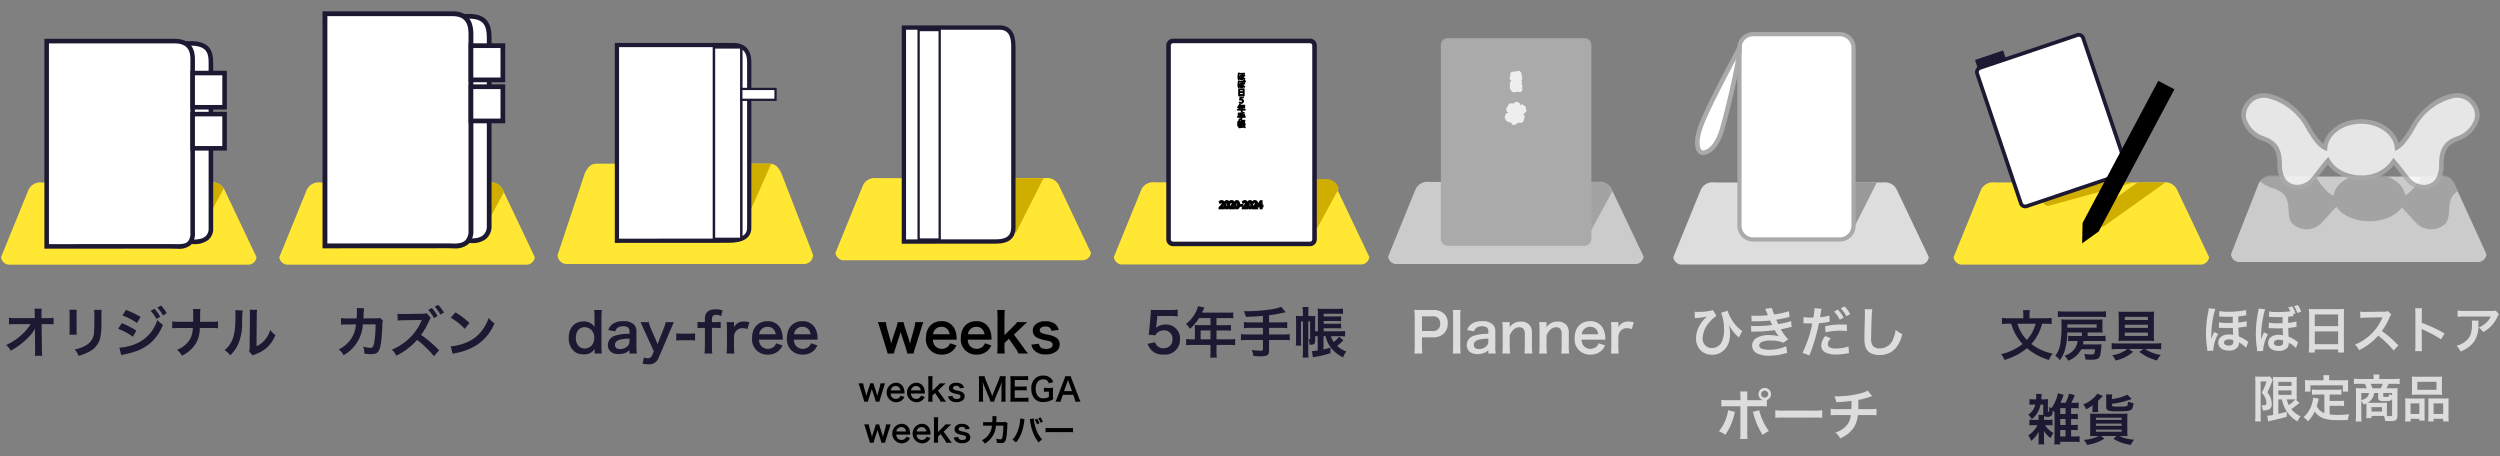<svg xmlns="http://www.w3.org/2000/svg" xmlns:xlink="http://www.w3.org/1999/xlink" width="548" height="100" viewBox="0 0 548 100"><rect x="0" y="0" width="548" height="100" fill="#808080" stroke="none"/><defs><style>.cls-1{fill:none;}.cls-2{fill:#1e1933;}.cls-3{fill:#ddd;}.cls-4{fill:#ffe733;}.cls-5{clip-path:url(#clip-path);}.cls-6{fill:#d0ae00;}.cls-7{fill:#fff;}.cls-8{clip-path:url(#clip-path-2);}.cls-9{clip-path:url(#clip-path-3);}.cls-10,.cls-13{opacity:0.8;}.cls-11{clip-path:url(#clip-path-4);}.cls-12{fill:#999;}.cls-13{isolation:isolate;}.cls-14{fill:#aaa;}.cls-15{clip-path:url(#clip-path-5);}.cls-16{clip-path:url(#clip-path-6);}.cls-17{clip-path:url(#clip-path-7);}.cls-18{clip-path:url(#clip-path-8);}.cls-19{clip-path:url(#clip-path-9);}.cls-20{fill:#1e1a33;}</style><clipPath id="clip-path"><path class="cls-1" d="M54.23,58.01h-52a1.846,1.846,0,0,1-2-1.636l6-14.727a2.849,2.849,0,0,1,3-1.636h37a2.849,2.849,0,0,1,3,1.636l7,14.727A1.846,1.846,0,0,1,54.23,58.01Z"/></clipPath><clipPath id="clip-path-2"><path class="cls-1" d="M115.229,58.01h-52a1.846,1.846,0,0,1-2-1.636l6-14.727a2.849,2.849,0,0,1,3-1.636h37a2.849,2.849,0,0,1,3,1.636l7,14.727A1.846,1.846,0,0,1,115.229,58.01Z"/></clipPath><clipPath id="clip-path-3"><path class="cls-1" d="M237.327,57.304h-52a1.854,1.854,0,0,1-2-1.66l6-14.94a2.838,2.838,0,0,1,3-1.66h37a2.838,2.838,0,0,1,3,1.66l7,14.94A1.854,1.854,0,0,1,237.327,57.304Z"/></clipPath><clipPath id="clip-path-4"><path class="cls-1" d="M542.92,57.178h-51.703a1.863,1.863,0,0,1-1.989-1.704l5.966-15.336a2.801,2.801,0,0,1,2.983-1.704h36.789a2.801,2.801,0,0,1,2.983,1.704l6.96,15.336A1.863,1.863,0,0,1,542.92,57.178Z"/></clipPath><clipPath id="clip-path-5"><path class="cls-1" d="M358.279,57.873h-52a1.846,1.846,0,0,1-2-1.636l6-14.727a2.849,2.849,0,0,1,3-1.636h37a2.849,2.849,0,0,1,3,1.636l7,14.727A1.846,1.846,0,0,1,358.279,57.873Z"/></clipPath><clipPath id="clip-path-6"><path class="cls-1" d="M176.229,57.873h-52a2,2,0,0,1-2-2l6-18c1-2,1.895-2,3-2h37c1.105,0,2,0,3,2l7,18A2,2,0,0,1,176.229,57.873Z"/></clipPath><clipPath id="clip-path-7"><path class="cls-1" d="M298.302,57.263h-52a1.846,1.846,0,0,1-2-1.636l6-14.727a2.849,2.849,0,0,1,3-1.636h37a2.849,2.849,0,0,1,3,1.636l7,14.727A1.846,1.846,0,0,1,298.302,57.263Z"/></clipPath><clipPath id="clip-path-8"><path class="cls-1" d="M482.229,57.995h-52a1.846,1.846,0,0,1-2-1.636l6-14.727a2.849,2.849,0,0,1,3-1.636h37a2.849,2.849,0,0,1,3,1.636l7,14.727A1.846,1.846,0,0,1,482.229,57.995Z"/></clipPath><clipPath id="clip-path-9"><path class="cls-1" d="M420.989,58.249h-52a1.854,1.854,0,0,1-2-1.66l6-14.94a2.838,2.838,0,0,1,3-1.66h37a2.838,2.838,0,0,1,3,1.66l7,14.94A1.854,1.854,0,0,1,420.989,58.249Z"/></clipPath></defs><path class="cls-2" d="M447.626,70.963a9.932,9.932,0,0,1-.935,2.41,10.798,10.798,0,0,1-1.415,2.027,11.168,11.168,0,0,0,4.689,2.111,4.345,4.345,0,0,0-.827,1.402,13.52,13.52,0,0,1-4.833-2.59,13.066,13.066,0,0,1-2.351,1.559,17.638,17.638,0,0,1-2.555,1.031,4.796,4.796,0,0,0-.768-1.283,11.656,11.656,0,0,0,4.713-2.23,11.114,11.114,0,0,1-1.415-1.919,11.3,11.3,0,0,1-1.079-2.519h-.563a13.156,13.156,0,0,0-1.464.072V69.68a10.578,10.578,0,0,0,1.499.084h3.19v-.852a4.226,4.226,0,0,0-.084-.924h1.523a4.244,4.244,0,0,0-.084.912v.863h3.346a10.536,10.536,0,0,0,1.512-.084v1.355a12.409,12.409,0,0,0-1.463-.072Zm-5.397,0a8.756,8.756,0,0,0,.911,2.051,8.627,8.627,0,0,0,1.151,1.5,8.74,8.74,0,0,0,1.092-1.512,8.466,8.466,0,0,0,.827-2.039Z"/><path class="cls-2" d="M454.481,74.753a7.406,7.406,0,0,0-1.151.048V73.602a9.018,9.018,0,0,0,1.211.048h1.812V72.87h-3.214a13.982,13.982,0,0,1-.36,3.238,6.565,6.565,0,0,1-1.272,2.843,3.685,3.685,0,0,0-.995-.984,5.349,5.349,0,0,0,1.103-2.59,22.526,22.526,0,0,0,.264-3.742,9.928,9.928,0,0,0-.06-1.631,11.688,11.688,0,0,0,1.331.048h6.645c.527,0,.827-.013,1.091-.036a7.612,7.612,0,0,0-.036.852v1.127a8.415,8.415,0,0,0,.036.912c-.311-.024-.659-.036-1.079-.036h-2.195v.779h2.711a7.868,7.868,0,0,0,1.211-.06v1.211a11.307,11.307,0,0,0-1.211-.048h-3.61c-.048.323-.071.468-.12.743h3.011a7.223,7.223,0,0,0,1.067-.047c-.024.191-.024.191-.12,1.175-.18,1.98-.443,2.23-2.314,2.23-.216,0-.216,0-1.115-.048a3.158,3.158,0,0,0-.276-1.223,10.899,10.899,0,0,0,1.596.119c.311,0,.504-.06.6-.191a1.379,1.379,0,0,0,.144-.565s.024-.131.048-.383h-3.01A5.35,5.35,0,0,1,453.33,79.07a2.911,2.911,0,0,0-.792-1.103,4.098,4.098,0,0,0,2.147-1.402,3.505,3.505,0,0,0,.72-1.812Zm7.16-5.241a12.444,12.444,0,0,0-1.428-.06h-7.699a11.715,11.715,0,0,0-1.428.06V68.217a11.675,11.675,0,0,0,1.476.072h7.592a10.869,10.869,0,0,0,1.487-.072Zm-2.062,2.314v-.719h-6.417v.275c0,.216,0,.312-.012.443Z"/><path class="cls-2" d="M464.25,76.504a11.152,11.152,0,0,0-1.367.072V75.221c.359.036.887.072,1.379.072h8.071a13.935,13.935,0,0,0,1.403-.072v1.355a12.276,12.276,0,0,0-1.355-.072H470.21a8.289,8.289,0,0,0,3.431,1.295,5.739,5.739,0,0,0-.827,1.212,10.696,10.696,0,0,1-3.887-1.883l.912-.624h-3.202l.935.636a8.678,8.678,0,0,1-3.838,1.883,4.406,4.406,0,0,0-.756-1.163,6.85,6.85,0,0,0,3.334-1.355Zm6.716-8.155a12.16,12.16,0,0,0,1.224-.048,8.644,8.644,0,0,0-.06,1.272V73.47a11.66,11.66,0,0,0,.06,1.296,9.995,9.995,0,0,0-1.235-.061h-5.337a10.047,10.047,0,0,0-1.247.061,12.127,12.127,0,0,0,.059-1.32v-3.91a8.403,8.403,0,0,0-.059-1.234c.371.035.755.048,1.295.048ZM465.75,69.452v.695h5.061v-.695Zm0,1.727v.696h5.061v-.696Zm0,1.728v.731h5.061v-.731Z"/><path class="cls-2" d="M447.906,90.949a.929.929,0,0,1-.024-.252V88.683h-.6a5.24,5.24,0,0,1-1.919,3.202,4.415,4.415,0,0,0-.768-1.008,3.464,3.464,0,0,0,1.535-2.194h-.384a6.821,6.821,0,0,0-.888.048v-1.26a4.434,4.434,0,0,0,.899.061h.563c.013-.264.025-.359.025-.516a6.015,6.015,0,0,0-.048-.672h1.247a2.893,2.893,0,0,0-.06.672c-.013.191-.024.311-.036.516h.539a6.784,6.784,0,0,0,.948-.049,7.977,7.977,0,0,0-.036.828v1.81c0,.097.036.133.144.133.144,0,.144-.012.144-1.044.335.168.348.168.516.24a8.653,8.653,0,0,0,1.403-3.263l1.259.359c-.06.133-.107.276-.18.469-.108.275-.384.959-.516,1.283h1.091a8.601,8.601,0,0,0,.768-2.003l1.271.3a12.87,12.87,0,0,1-.779,1.703h.42a10.058,10.058,0,0,0,1.211-.06v1.283a7.892,7.892,0,0,0-1.211-.06h-.456V90.745h.504a5.113,5.113,0,0,0,.983-.059v1.211a6.92,6.92,0,0,0-.983-.048h-.504v1.308h.48a4.943,4.943,0,0,0,.983-.061v1.211a6.934,6.934,0,0,0-.983-.047h-.48v1.415h.672a7.459,7.459,0,0,0,1.188-.06v1.283a10.417,10.417,0,0,0-1.212-.06h-3.034v.576H450.28a8.932,8.932,0,0,0,.072-1.26V90.338c-.132-.12-.18-.156-.396-.336-.036.672-.084.863-.24,1.067a.976.976,0,0,1-.84.3,1.314,1.314,0,0,1-.815-.168c-.012.18-.012.264-.012.564v.276h.768a4.834,4.834,0,0,0,1.091-.072v1.295a6.755,6.755,0,0,0-1.067-.06h-.575a5.379,5.379,0,0,0,1.859,1.715,5.644,5.644,0,0,0-.648,1.104,6.391,6.391,0,0,1-1.475-1.583,7.682,7.682,0,0,1,.048.911v.96a6.285,6.285,0,0,0,.06,1.103h-1.307a7.389,7.389,0,0,0,.06-1.044v-.9c0-.324.012-.552.036-.899a5.686,5.686,0,0,1-1.667,2.063,5.919,5.919,0,0,0-.288-.637,1.74,1.74,0,0,0-.372-.551,5.793,5.793,0,0,0,2.027-2.243h-.684a6.415,6.415,0,0,0-1.067.06v-1.295a4.911,4.911,0,0,0,1.091.072h.924v-.288a4.994,4.994,0,0,0-.06-.804Zm4.856-.204V89.462h-1.163v1.283Zm-1.163,2.411h1.163V91.849h-1.163Zm0,2.519h1.163V94.26h-1.163Z"/><path class="cls-2" d="M458.61,90.338a2.28,2.28,0,0,0,.061-.588v-.396a4.613,4.613,0,0,1,.048-.539,8.197,8.197,0,0,1-1.439.912,3.029,3.029,0,0,0-.647-1.044,7.955,7.955,0,0,0,2.267-1.44,4.062,4.062,0,0,0,.815-.96l1.247.504a1.418,1.418,0,0,0-.12.12,1.219,1.219,0,0,1-.132.144l-.144.156c-.12.133-.443.443-.672.648V89.51a3.566,3.566,0,0,0,.061.828Zm.792,5.24c-.504,0-.983.013-1.272.037a10.962,10.962,0,0,0,.048-1.199v-2.52c0-.563-.012-.911-.036-1.247.276.024.684.036,1.212.036h5.792c.636,0,.9-.012,1.2-.036-.025.336-.036.708-.036,1.319v2.375c0,.467.024,1.031.048,1.272-.252-.024-.792-.037-1.26-.037h-.564a9.094,9.094,0,0,0,3.263.792,7.028,7.028,0,0,0-.732,1.151,9.777,9.777,0,0,1-3.825-1.344l.684-.6h-3.394l.768.564a9.519,9.519,0,0,1-3.802,1.379,4.851,4.851,0,0,0-.72-1.103,9.044,9.044,0,0,0,3.274-.84Zm.024-3.549h5.637v-.457h-5.637Zm0,1.307h5.637v-.48h-5.637Zm0,1.307h5.637V94.164h-5.637Zm3.515-7.172a10.91,10.91,0,0,0,3.394-.959l.924.947a18.773,18.773,0,0,1-4.317,1.056v.276c0,.299.168.335,1.535.335,1.235,0,1.583-.036,1.763-.155.143-.096.18-.301.204-.935a4.872,4.872,0,0,0,1.211.311c-.107.983-.239,1.319-.611,1.535a2.012,2.012,0,0,1-.924.228c-.264.024-1.499.06-1.931.06-2.062,0-2.507-.168-2.507-.972v-1.8a5.152,5.152,0,0,0-.059-.947H463a4.56,4.56,0,0,0-.06.889Z"/><path class="cls-2" d="M83.944,70.27a1.886,1.886,0,0,0-.132.803c-.036,1.355-.168,3.202-.288,3.994-.311,2.075-.732,2.567-2.17,2.567a9.175,9.175,0,0,1-1.487-.132,3.632,3.632,0,0,0-.276-1.535,6.207,6.207,0,0,0,1.583.276c.516,0,.696-.265.888-1.308a26.839,26.839,0,0,0,.264-3.838l-2.794.012a8.297,8.297,0,0,1-4.198,6.753A4.707,4.707,0,0,0,74.253,76.59a6.757,6.757,0,0,0,3.118-3.022,6.156,6.156,0,0,0,.612-2.087c.024-.168.048-.288.06-.372l-1.991.013a8.542,8.542,0,0,0-1.295.06l-.012-1.476a6.845,6.845,0,0,0,1.331.097l2.099-.013c.036-.455.06-1.151.06-1.499v-.3a2.381,2.381,0,0,0-.035-.468l1.606.036a3.581,3.581,0,0,0-.048.372c0,.071-.012.144-.012.228-.024.252-.024.252-.048.876-.013.264-.013.371-.048.755l2.662-.012a2.402,2.402,0,0,0,.947-.108Z"/><path class="cls-2" d="M95.117,78.064a23.703,23.703,0,0,0-3.682-3.562,14.527,14.527,0,0,1-4.57,3.466,4.476,4.476,0,0,0-.971-1.331,12.033,12.033,0,0,0,3.934-2.591,11.392,11.392,0,0,0,2.494-3.61l.06-.132.036-.084a.357.357,0,0,1,.035-.107,2.252,2.252,0,0,1-.264.012l-.107.012-3.599.06a10.212,10.212,0,0,0-1.307.084l-.048-1.523a5.204,5.204,0,0,0,1.055.072h.288l4.006-.06a2.584,2.584,0,0,0,1.067-.132l.888,1.067a2.399,2.399,0,0,0-.384.648,14.463,14.463,0,0,1-1.751,3.058,25.751,25.751,0,0,1,3.97,3.394Zm-.456-10.554a7.771,7.771,0,0,1,1.26,1.763l-.804.444a8.037,8.037,0,0,0-1.26-1.787ZM96.52,68.962a8.843,8.843,0,0,0-1.224-1.739l.756-.384A6.938,6.938,0,0,1,97.299,68.53Z"/><path class="cls-2" d="M98.793,75.918a11.426,11.426,0,0,0,3.55-.888,8.018,8.018,0,0,0,3.562-2.938,10.007,10.007,0,0,0,1.223-2.398A5.2,5.2,0,0,0,108.4,70.869a10.534,10.534,0,0,1-3.802,4.701,12.96,12.96,0,0,1-4.569,1.799,4.242,4.242,0,0,0-.792.204Zm1.02-7.448a16.963,16.963,0,0,1,3.094,2.315l-1.031,1.307a12.592,12.592,0,0,0-3.059-2.435Z"/><path d="M198.876,77.501a9.72,9.72,0,0,0-.3-1.14l-.924-2.83c-.023-.048-.096-.311-.228-.804-.061.216-.204.708-.24.828l-.923,2.806a11.294,11.294,0,0,0-.312,1.14H194.559a9.813,9.813,0,0,0-.312-1.14l-1.319-4.257c-.168-.552-.336-1.044-.503-1.487h1.774a8.339,8.339,0,0,0,.264,1.427l.66,2.339c.048.156.12.492.216.96.024-.12.228-.828.275-.972l.864-2.615a8.738,8.738,0,0,0,.3-1.139h1.283a11.683,11.683,0,0,0,.3,1.139l.888,2.723c.035.108.096.336.168.588.035.156.048.168.071.276.024-.097.024-.097.06-.265s.119-.552.144-.636l.672-2.398a7.5,7.5,0,0,0,.264-1.427H202.39c-.155.396-.18.491-.491,1.487l-1.332,4.257a8.33,8.33,0,0,0-.3,1.14Z"/><path d="M204.495,74.455a2.229,2.229,0,0,0,.444,1.343,2.018,2.018,0,0,0,2.849.158q.046-.041.089-.085a1.752,1.752,0,0,0,.348-.624l1.415.456a3.37,3.37,0,0,1-.732,1.103,3.407,3.407,0,0,1-2.471.923,3.321,3.321,0,0,1-3.466-3.657c0-2.219,1.331-3.67,3.382-3.67a3.046,3.046,0,0,1,2.986,1.895,4.944,4.944,0,0,1,.348,1.823c0,.023,0,.06.024.336Zm3.658-1.188a1.881,1.881,0,0,0-.527-1.151,1.71,1.71,0,0,0-1.296-.48,1.801,1.801,0,0,0-1.799,1.631Z"/><path d="M212.138,74.455a2.229,2.229,0,0,0,.444,1.343,2.018,2.018,0,0,0,2.849.158q.046-.041.09-.085a1.749,1.749,0,0,0,.348-.624l1.415.456a3.368,3.368,0,0,1-.731,1.103,3.408,3.408,0,0,1-2.471.923,3.322,3.322,0,0,1-3.466-3.657c0-2.219,1.331-3.67,3.382-3.67a3.046,3.046,0,0,1,2.986,1.895,4.946,4.946,0,0,1,.348,1.823c0,.023,0,.06.024.336Zm3.658-1.188a1.881,1.881,0,0,0-.527-1.151,1.71,1.71,0,0,0-1.296-.48,1.8,1.8,0,0,0-1.799,1.631Z"/><path d="M220.262,67.954a11.138,11.138,0,0,0-.084,1.571v3.946l1.799-1.787a5.519,5.519,0,0,0,.947-1.067h2.243c-.684.611-.684.611-1.199,1.103L222.265,73.34l2.026,2.77a9.08,9.08,0,0,0,1.092,1.391h-2.135a5.819,5.819,0,0,0-.792-1.355l-1.295-1.895-.983.936v.779a8.653,8.653,0,0,0,.084,1.535h-1.691a11.8,11.8,0,0,0,.084-1.559v-6.417a11.076,11.076,0,0,0-.084-1.571Z"/><path d="M227.714,75.343c.204.815.647,1.139,1.583,1.139.888,0,1.44-.348,1.44-.911a.732.732,0,0,0-.312-.6c-.228-.156-.3-.168-1.259-.384a7.303,7.303,0,0,1-1.728-.516,1.717,1.717,0,0,1-1.055-1.596,1.786,1.786,0,0,1,.371-1.115,2.896,2.896,0,0,1,2.399-.935,3.272,3.272,0,0,1,2.255.696,2.338,2.338,0,0,1,.647,1.187l-1.583.204c-.132-.659-.54-.947-1.319-.947-.744,0-1.248.336-1.248.84a.648.648,0,0,0,.372.563,5.025,5.025,0,0,0,1.199.359,5.16,5.16,0,0,1,2.111.731,1.706,1.706,0,0,1,.695,1.487,1.926,1.926,0,0,1-.588,1.355,3.54,3.54,0,0,1-2.482.779,3.167,3.167,0,0,1-2.675-1.067,2.698,2.698,0,0,1-.468-1.067Z"/><path d="M191.959,88.041a5.735,5.735,0,0,0-.175-.665l-.54-1.653c-.014-.027-.056-.182-.133-.469-.035.126-.119.413-.14.483l-.539,1.639a6.89,6.89,0,0,0-.183.665h-.812a5.861,5.861,0,0,0-.182-.665l-.77-2.486c-.099-.322-.196-.609-.294-.868h1.036a4.81,4.81,0,0,0,.154.833l.385,1.366c.028.091.07.287.126.56.015-.069.134-.482.161-.567l.505-1.526a5.187,5.187,0,0,0,.175-.665h.749c.021.133.112.462.176.665l.517,1.59c.021.064.057.196.099.343.02.092.027.099.042.161.014-.056.014-.056.035-.153s.069-.322.084-.372l.392-1.4a4.317,4.317,0,0,0,.154-.833h1.029c-.091.23-.104.287-.287.868l-.777,2.486a4.891,4.891,0,0,0-.175.665Z"/><path d="M195.234,86.263a1.302,1.302,0,0,0,.26.784,1.177,1.177,0,0,0,1.662.093c.018-.017.036-.033.053-.051a1.016,1.016,0,0,0,.203-.364l.826.267a1.967,1.967,0,0,1-.427.643,1.989,1.989,0,0,1-1.443.54,2.145,2.145,0,0,1-.049-4.279,1.78,1.78,0,0,1,1.744,1.107,2.893,2.893,0,0,1,.203,1.064c0,.014,0,.035.014.196Zm2.137-.693a1.095,1.095,0,0,0-.309-.673.999.999,0,0,0-.756-.28,1.051,1.051,0,0,0-1.051.953Z"/><path d="M199.693,86.263a1.303,1.303,0,0,0,.26.784,1.177,1.177,0,0,0,1.662.093c.018-.017.036-.033.053-.051a1.018,1.018,0,0,0,.203-.364l.826.267a1.967,1.967,0,0,1-.427.643,1.989,1.989,0,0,1-1.443.54,2.145,2.145,0,0,1-.049-4.279,1.78,1.78,0,0,1,1.744,1.107,2.893,2.893,0,0,1,.203,1.064c0,.014,0,.035.014.196Zm2.137-.693a1.095,1.095,0,0,0-.309-.673.999.999,0,0,0-.756-.28,1.051,1.051,0,0,0-1.051.953Z"/><path d="M204.432,82.467a6.52,6.52,0,0,0-.049.917v2.305l1.051-1.044a3.208,3.208,0,0,0,.553-.623h1.31c-.399.356-.399.356-.701.644l-.994.946,1.184,1.617a5.386,5.386,0,0,0,.638.812h-1.247a3.372,3.372,0,0,0-.462-.791l-.757-1.107-.574.546v.455a5.072,5.072,0,0,0,.049.896h-.987a6.836,6.836,0,0,0,.049-.91V83.384a6.402,6.402,0,0,0-.049-.917Z"/><path d="M208.779,86.78c.119.477.378.666.925.666.518,0,.84-.203.84-.532a.43.43,0,0,0-.182-.351c-.134-.091-.176-.098-.735-.224a4.223,4.223,0,0,1-1.009-.302,1.002,1.002,0,0,1-.616-.932,1.046,1.046,0,0,1,.217-.651,1.69,1.69,0,0,1,1.401-.546,1.907,1.907,0,0,1,1.316.406,1.359,1.359,0,0,1,.378.693l-.925.119c-.076-.386-.314-.554-.77-.554-.435,0-.729.196-.729.49a.377.377,0,0,0,.217.329,2.969,2.969,0,0,0,.7.211,2.996,2.996,0,0,1,1.232.427.995.995,0,0,1,.406.868,1.128,1.128,0,0,1-.343.792,2.07,2.07,0,0,1-1.45.455,1.85,1.85,0,0,1-1.562-.623,1.583,1.583,0,0,1-.274-.624Z"/><path d="M217.083,88.041a4.805,4.805,0,0,0-.309-.945l-1.009-2.402a7.718,7.718,0,0,1-.356-1.071c.027.371.056.945.056,1.1v2.297a6.414,6.414,0,0,0,.056,1.022H214.54a6.546,6.546,0,0,0,.057-1.022V83.503a6.93,6.93,0,0,0-.057-1.036h1.282a4.794,4.794,0,0,0,.259.833l1.422,3.474,1.415-3.474a3.888,3.888,0,0,0,.252-.833h1.288a7.25,7.25,0,0,0-.056,1.036v3.516a6.07,6.07,0,0,0,.056,1.022h-.981a6.486,6.486,0,0,0,.057-1.022V84.693c.027-.609.049-.967.056-1.071a8.386,8.386,0,0,1-.322,1.022l-1.051,2.465a5.76,5.76,0,0,0-.308.932Z"/><path d="M225.427,88.091a5.969,5.969,0,0,0-.903-.05h-2.186c-.42,0-.609.007-.89.021a5.665,5.665,0,0,0,.057-.925v-3.789a6.188,6.188,0,0,0-.057-.903c.28.014.463.021.89.021h2.115a7.45,7.45,0,0,0,.903-.05v.925a6.255,6.255,0,0,0-.903-.049H222.436v1.442h1.702a7.28,7.28,0,0,0,.911-.049v.918a5.37,5.37,0,0,0-.911-.05h-1.709V87.208h2.102a6.698,6.698,0,0,0,.896-.049Z"/><path d="M230.81,86.605a5.783,5.783,0,0,0,.049.91,4.414,4.414,0,0,1-1.12.483,4.158,4.158,0,0,1-1.029.134,2.452,2.452,0,0,1-1.989-.806,3.288,3.288,0,0,1-.658-2.129,2.801,2.801,0,0,1,1.12-2.459,2.658,2.658,0,0,1,1.555-.413,2.287,2.287,0,0,1,1.611.603,1.982,1.982,0,0,1,.518.833l-.96.26a1.148,1.148,0,0,0-1.289-.861,1.479,1.479,0,0,0-1.065.427,2.195,2.195,0,0,0-.518,1.597,2.476,2.476,0,0,0,.476,1.639,1.465,1.465,0,0,0,1.219.483,2.091,2.091,0,0,0,1.19-.315V85.85h-.378a3.815,3.815,0,0,0-.714.042v-.904a5.204,5.204,0,0,0,.84.042h.364c.322,0,.525-.007.826-.027a5.97,5.97,0,0,0-.049.868Z"/><path d="M235.71,88.041a4.71,4.71,0,0,0-.196-.735l-.28-.763h-2.241l-.28.763a3.483,3.483,0,0,0-.21.735H231.354a7.662,7.662,0,0,0,.371-.826l1.541-4.041a4.189,4.189,0,0,0,.224-.707h1.219a4.668,4.668,0,0,0,.238.707l1.555,4.041a7.499,7.499,0,0,0,.357.826Zm-1.478-4.377c-.028-.077-.05-.161-.127-.393l-.133.393-.729,2.073h1.737Z"/><path d="M193.195,97.041a5.735,5.735,0,0,0-.175-.665l-.54-1.653c-.014-.027-.056-.182-.133-.469-.035.126-.119.413-.14.483l-.539,1.639a6.861,6.861,0,0,0-.183.665h-.812a5.862,5.862,0,0,0-.182-.665l-.77-2.486c-.099-.322-.196-.609-.294-.868h1.036a4.8,4.8,0,0,0,.154.833l.385,1.366c.028.091.07.287.126.56.015-.069.134-.482.161-.567l.505-1.526a5.187,5.187,0,0,0,.175-.665h.749c.021.133.112.462.176.665l.517,1.59c.021.064.057.196.099.343.02.092.027.099.042.161.014-.056.014-.056.035-.153s.069-.322.084-.372l.392-1.4a4.317,4.317,0,0,0,.154-.833h1.029c-.091.23-.104.287-.287.868l-.777,2.486a4.891,4.891,0,0,0-.175.665Z"/><path d="M196.469,95.263a1.302,1.302,0,0,0,.26.784,1.177,1.177,0,0,0,1.662.093c.018-.017.036-.033.053-.051a1.018,1.018,0,0,0,.203-.364l.826.267a1.968,1.968,0,0,1-.427.643,1.989,1.989,0,0,1-1.443.54,2.145,2.145,0,0,1-.049-4.279,1.78,1.78,0,0,1,1.744,1.107,2.89,2.89,0,0,1,.203,1.064c0,.014,0,.035.014.196Zm2.137-.693a1.095,1.095,0,0,0-.309-.673.999.999,0,0,0-.756-.28,1.051,1.051,0,0,0-1.051.953Z"/><path d="M200.928,95.263a1.302,1.302,0,0,0,.26.784,1.177,1.177,0,0,0,1.662.093c.018-.017.036-.033.053-.051a1.018,1.018,0,0,0,.203-.364l.826.267a1.968,1.968,0,0,1-.427.643,1.989,1.989,0,0,1-1.443.54,2.145,2.145,0,0,1-.049-4.279,1.78,1.78,0,0,1,1.744,1.107,2.89,2.89,0,0,1,.203,1.064c0,.014,0,.035.014.196Zm2.137-.693a1.095,1.095,0,0,0-.309-.673.999.999,0,0,0-.756-.28,1.051,1.051,0,0,0-1.051.953Z"/><path d="M205.667,91.467a6.535,6.535,0,0,0-.049.917v2.305l1.051-1.044a3.205,3.205,0,0,0,.553-.623h1.311c-.399.356-.399.356-.701.644l-.994.946,1.184,1.617a5.38,5.38,0,0,0,.638.812h-1.247a3.372,3.372,0,0,0-.462-.791l-.757-1.107-.574.546v.455a5.082,5.082,0,0,0,.049.896H204.68a6.819,6.819,0,0,0,.049-.91V92.384a6.388,6.388,0,0,0-.049-.917Z"/><path d="M210.014,95.78c.119.477.378.666.925.666.518,0,.84-.203.84-.532a.427.427,0,0,0-.182-.351c-.134-.091-.176-.098-.735-.224a4.22,4.22,0,0,1-1.009-.302,1.002,1.002,0,0,1-.616-.932,1.046,1.046,0,0,1,.217-.651,1.69,1.69,0,0,1,1.401-.546,1.908,1.908,0,0,1,1.317.406,1.36,1.36,0,0,1,.378.693l-.925.119c-.076-.386-.315-.554-.77-.554-.434,0-.729.196-.729.49a.377.377,0,0,0,.217.329,2.969,2.969,0,0,0,.7.211,2.995,2.995,0,0,1,1.232.427.995.995,0,0,1,.406.868,1.127,1.127,0,0,1-.343.792,2.07,2.07,0,0,1-1.45.455,1.85,1.85,0,0,1-1.562-.623,1.584,1.584,0,0,1-.273-.624Z"/><path d="M220.881,92.818a1.078,1.078,0,0,0-.077.469c-.021.792-.099,1.87-.168,2.332-.183,1.212-.428,1.499-1.268,1.499a5.274,5.274,0,0,1-.869-.077,2.112,2.112,0,0,0-.161-.896,3.624,3.624,0,0,0,.925.161c.301,0,.406-.154.519-.763a15.75,15.75,0,0,0,.154-2.241l-1.632.007a4.842,4.842,0,0,1-2.452,3.942,2.758,2.758,0,0,0-.63-.742,3.951,3.951,0,0,0,1.821-1.765,3.599,3.599,0,0,0,.356-1.219c.015-.098.028-.168.035-.217l-1.162.007a4.934,4.934,0,0,0-.757.035l-.007-.861a4.016,4.016,0,0,0,.777.056l1.226-.007c.021-.267.035-.673.035-.876v-.175a1.339,1.339,0,0,0-.021-.273l.939.021a2.109,2.109,0,0,0-.027.217c0,.042-.007.084-.007.133-.015.147-.015.147-.028.512-.007.154-.007.217-.028.441l1.555-.007a1.42,1.42,0,0,0,.554-.063Z"/><path d="M224.596,91.887a2.92,2.92,0,0,0-.091.539,12.55,12.55,0,0,1-.554,2.396,6.677,6.677,0,0,1-1.239,2.164,3.063,3.063,0,0,0-.799-.603,4.71,4.71,0,0,0,1.002-1.491,8.546,8.546,0,0,0,.658-2.402,5.178,5.178,0,0,0,.064-.68v-.098Zm1.989-.175a9.023,9.023,0,0,0,.294,1.61,6.762,6.762,0,0,0,1.562,3.025,3.005,3.005,0,0,0-.77.644,7.343,7.343,0,0,1-1.192-2.059,10.984,10.984,0,0,1-.665-2.55,3.455,3.455,0,0,0-.098-.504Zm.735.076a3.665,3.665,0,0,1,.525.988l-.525.245a4.225,4.225,0,0,0-.519-1.002Zm.77.883a5.008,5.008,0,0,0-.504-.967l.49-.224a4.032,4.032,0,0,1,.518.939Z"/><path d="M229.194,93.784a6.854,6.854,0,0,0,1.135.05h3.733a6.831,6.831,0,0,0,1.134-.05v.974a7.636,7.636,0,0,0-1.142-.035h-3.719a7.663,7.663,0,0,0-1.142.035Z"/><path class="cls-2" d="M130.328,76.913c0-.143,0-.275.012-.432a2.561,2.561,0,0,1-2.423,1.188,3.05,3.05,0,0,1-2.003-.611,3.712,3.712,0,0,1-1.247-3.011c0-2.194,1.26-3.586,3.238-3.586a2.847,2.847,0,0,1,1.823.552,3.053,3.053,0,0,1,.611.659c0-.144,0-.144-.012-.384-.013-.084-.013-.311-.013-.516V69.573a12.118,12.118,0,0,0-.084-1.619h1.691a14.105,14.105,0,0,0-.084,1.607v6.32a12.658,12.658,0,0,0,.084,1.619h-1.595Zm-2.135-.527a2.003,2.003,0,0,0,1.607-.792,2.712,2.712,0,0,0,.468-1.607,2.492,2.492,0,0,0-.575-1.596,2.198,2.198,0,0,0-1.56-.671c-1.163,0-1.906.911-1.906,2.338s.768,2.327,1.967,2.327Z"/><path class="cls-2" d="M137.983,76.722a2.604,2.604,0,0,1-1.272.756,4.25,4.25,0,0,1-1.115.143c-1.463,0-2.35-.756-2.35-2.015a2.129,2.129,0,0,1,1.355-1.943,9.09,9.09,0,0,1,3.382-.48v-.611c0-.696-.468-1.056-1.379-1.056a2.163,2.163,0,0,0-1.247.348,1.308,1.308,0,0,0-.48.768l-1.535-.276a2.51,2.51,0,0,1,.948-1.331,3.588,3.588,0,0,1,2.29-.611,3.119,3.119,0,0,1,2.363.708,2.014,2.014,0,0,1,.564,1.654v3.227a9.724,9.724,0,0,0,.096,1.499h-1.619Zm0-2.495c-2.29.048-3.189.444-3.189,1.38,0,.564.419.911,1.091.911a2.435,2.435,0,0,0,1.667-.636,1.429,1.429,0,0,0,.432-1.056Z"/><path class="cls-2" d="M141.082,72.104c-.528-1.188-.54-1.224-.684-1.487h1.822a7.004,7.004,0,0,0,.456,1.403l1.463,3.405,1.332-3.393a7.233,7.233,0,0,0,.455-1.415h1.787c-.072.155-.288.647-.647,1.487l-2.734,6.416a2.126,2.126,0,0,1-2.207,1.331,6.219,6.219,0,0,1-1.259-.143l.275-1.367a1.997,1.997,0,0,0,.84.204,1.002,1.002,0,0,0,.935-.6l.407-.924Z"/><path class="cls-2" d="M148.234,73.063a7.52,7.52,0,0,0,1.127.072h1.859a7.569,7.569,0,0,0,1.139-.072v1.595a6.624,6.624,0,0,0-1.139-.071h-1.859a6.641,6.641,0,0,0-1.127.071Z"/><path class="cls-2" d="M154.03,71.876a8.178,8.178,0,0,0-1.14.072V70.545a7.866,7.866,0,0,0,1.127.072h.492v-.636c0-1.487.755-2.183,2.387-2.183a4.345,4.345,0,0,1,1.487.239l-.324,1.26a1.982,1.982,0,0,0-1.067-.288c-.695,0-.935.288-.935,1.115v.492h.563a13.198,13.198,0,0,0,1.355-.072v1.403a10.333,10.333,0,0,0-1.331-.072h-.588v4.066a11.903,11.903,0,0,0,.084,1.559h-1.715a12.945,12.945,0,0,0,.084-1.559V71.876Z"/><path class="cls-2" d="M163.843,72.128a3.58,3.58,0,0,0-1.067-.191,1.711,1.711,0,0,0-1.391.587,1.936,1.936,0,0,0-.492,1.2v2.219a12.702,12.702,0,0,0,.084,1.559h-1.715a13.239,13.239,0,0,0,.084-1.559V72.176a9.435,9.435,0,0,0-.084-1.559h1.631v1.127a2.294,2.294,0,0,1,2.255-1.259,6.144,6.144,0,0,1,1.115.132Z"/><path class="cls-2" d="M166.377,74.455a2.229,2.229,0,0,0,.444,1.343,2.018,2.018,0,0,0,2.849.158q.046-.041.09-.085a1.749,1.749,0,0,0,.348-.624l1.415.456a3.37,3.37,0,0,1-.732,1.103,3.407,3.407,0,0,1-2.471.923,3.321,3.321,0,0,1-3.466-3.657c0-2.219,1.331-3.67,3.382-3.67a3.046,3.046,0,0,1,2.986,1.895,4.944,4.944,0,0,1,.348,1.823c0,.023,0,.06.024.336Zm3.658-1.188a1.881,1.881,0,0,0-.527-1.151,1.71,1.71,0,0,0-1.296-.48,1.8,1.8,0,0,0-1.799,1.631Z"/><path class="cls-2" d="M174.02,74.455a2.229,2.229,0,0,0,.444,1.343,2.018,2.018,0,0,0,2.849.158q.046-.041.09-.085a1.749,1.749,0,0,0,.348-.624l1.415.456a3.368,3.368,0,0,1-.731,1.103,3.407,3.407,0,0,1-2.471.923,3.321,3.321,0,0,1-3.466-3.657c0-2.219,1.331-3.67,3.382-3.67a3.046,3.046,0,0,1,2.986,1.895,4.944,4.944,0,0,1,.348,1.823c0,.023,0,.06.024.336Zm3.658-1.188a1.881,1.881,0,0,0-.527-1.151,1.71,1.71,0,0,0-1.296-.48,1.801,1.801,0,0,0-1.799,1.631Z"/><path class="cls-2" d="M253.209,75.019a1.644,1.644,0,0,0,.36.695,1.816,1.816,0,0,0,1.475.612,1.861,1.861,0,0,0,1.968-1.98,1.789,1.789,0,0,0-1.884-1.931,2.103,2.103,0,0,0-1.486.552,1.38,1.38,0,0,0-.36.539l-1.499-.144c.12-.852.132-.911.156-1.247l.275-2.975c.012-.216.036-.624.048-1.224.36.024.636.036,1.272.036h2.95a9.116,9.116,0,0,0,1.667-.096v1.511a11.595,11.595,0,0,0-1.655-.096h-2.818l-.191,2.099c-.012.097-.036.265-.072.504a2.95,2.95,0,0,1,2.051-.731,3.083,3.083,0,0,1,2.339.899,2.949,2.949,0,0,1,.852,2.255,3.26,3.26,0,0,1-3.61,3.418,3.334,3.334,0,0,1-3.489-2.351Z"/><path class="cls-2" d="M261.921,71.936a6.746,6.746,0,0,0-.035-.696c.251.024.516.036.839.036h2.614V69.718h-2.506a11.084,11.084,0,0,1-1.98,2.362,5.229,5.229,0,0,0-.888-1.067,7.434,7.434,0,0,0,2.339-3.011,3.478,3.478,0,0,0,.288-.875l1.428.288c-.072.143-.097.18-.181.359-.012.036-.132.288-.348.756h5.613A8.524,8.524,0,0,0,270.33,68.47v1.308a8.854,8.854,0,0,0-1.224-.06h-2.447v1.559H268.59a8.838,8.838,0,0,0,1.235-.06v1.272a11.192,11.192,0,0,0-1.199-.049h-1.968v1.943h2.783a9.786,9.786,0,0,0,1.307-.072v1.367a10.169,10.169,0,0,0-1.307-.071h-2.783v1.499a7.248,7.248,0,0,0,.072,1.283h-1.463a8.781,8.781,0,0,0,.071-1.308V75.606H261.31a10.368,10.368,0,0,0-1.308.071V74.311a10.077,10.077,0,0,0,1.308.072h.611Zm3.418,2.446V72.439h-2.158v1.943Z"/><path class="cls-2" d="M276.836,69.237c-1.571.144-2.171.181-3.742.216a6.678,6.678,0,0,0-.443-1.235h.587a37.153,37.153,0,0,0,5.373-.407,8.395,8.395,0,0,0,2.219-.576l.983,1.2a31.885,31.885,0,0,1-3.634.671v1.56h2.482a11.969,11.969,0,0,0,1.5-.072v1.344a12.496,12.496,0,0,0-1.476-.072h-2.507v1.451h3.07a11.421,11.421,0,0,0,1.463-.072v1.355a11.955,11.955,0,0,0-1.463-.072h-3.07v2.352c0,.527-.168.899-.468,1.031a3.834,3.834,0,0,1-1.343.191c-.36,0-.947-.023-1.632-.084a3.666,3.666,0,0,0-.359-1.307,15.062,15.062,0,0,0,2.003.168c.348,0,.456-.084.456-.372V74.526H273.49a12.027,12.027,0,0,0-1.475.072V73.243a11.494,11.494,0,0,0,1.475.072h3.347V71.864h-2.675a13.974,13.974,0,0,0-1.499.072V70.593a11.729,11.729,0,0,0,1.487.072h2.687Z"/><path class="cls-2" d="M290.107,73.699V76.59c.612-.132.828-.192,1.523-.397l.025,1.224a24.604,24.604,0,0,1-3.263.792,5.691,5.691,0,0,0-.6.12l-.216-1.368a7.819,7.819,0,0,0,1.26-.144V73.699h-.552v.863c0,.78-.216.996-.935.996h-.324a2.434,2.434,0,0,0-.216-1.212l.108.012a.795.795,0,0,0,.168.013c.071,0,.096-.024.096-.12V70.449h-.408v6.512a8.157,8.157,0,0,0,.072,1.416h-1.319a8.648,8.648,0,0,0,.072-1.428v-6.5h-.42v4.09a10.758,10.758,0,0,0,.048,1.223h-1.188c.036-.359.06-.791.06-1.295V70.329c0-.504-.013-.815-.036-1.092a6.785,6.785,0,0,0,.972.048h.563v-.779a7.469,7.469,0,0,0-.084-1.211h1.331a7.866,7.866,0,0,0-.06,1.211v.779h.684a4.961,4.961,0,0,0,.852-.048,7.748,7.748,0,0,0-.036,1.02v2.351h.6V68.818a7.395,7.395,0,0,0-.06-1.176,12.772,12.772,0,0,0,1.308.06h2.902a9.228,9.228,0,0,0,1.344-.071v1.188a9.07,9.07,0,0,0-1.164-.049h-3.058v.6h2.842a4.978,4.978,0,0,0,.972-.06v1.115a8.072,8.072,0,0,0-.972-.06h-2.842v.6h2.842a6.274,6.274,0,0,0,.972-.048v1.091a6.904,6.904,0,0,0-.972-.048h-2.842v.647h3.622a6.257,6.257,0,0,0,1.067-.06v1.211c-.372-.035-.708-.059-1.116-.059h-1.967a3.944,3.944,0,0,0,.6,1.26,6.617,6.617,0,0,0,1.164-1.151l.959.767a12.545,12.545,0,0,1-1.379,1.247,5.972,5.972,0,0,0,2.015,1.235,3.95,3.95,0,0,0-.708,1.295,7.215,7.215,0,0,1-1.786-1.188,6.315,6.315,0,0,1-2.052-3.466Z"/><path class="cls-3" d="M483.848,76.917a5.598,5.598,0,0,0-.099-.924,22.734,22.734,0,0,1-.198-2.992,25.359,25.359,0,0,1,.506-4.709,3.402,3.402,0,0,0,.1-.715l1.43.143a21.023,21.023,0,0,0-.836,4.94c-.011.153-.022.692-.033,1.022,0,.132,0,.253-.011.363v.22h.021a3.882,3.882,0,0,0,.154-.406c.056-.165.232-.584.297-.727a2.724,2.724,0,0,0,.154-.363l.892.43a8.341,8.341,0,0,0-1.067,3.432,1.66,1.66,0,0,0,.011.221Zm8.493-.692A5.506,5.506,0,0,0,491.01,75.19c-.132-.077-.176-.1-.253-.154a1.291,1.291,0,0,1,.011.22,1.483,1.483,0,0,1-.22.792,2.338,2.338,0,0,1-2.014.793c-1.408,0-2.288-.683-2.288-1.772,0-1.034.935-1.761,2.288-1.761a3.201,3.201,0,0,1,.98.132c-.011-.132-.022-.253-.066-1.562q-1.056.032-1.154.033c-.298,0-.507-.012-1.485-.045a2.273,2.273,0,0,0-.253-.011h-.177l.033-1.21a8.312,8.312,0,0,0,1.914.154c.297,0,.66-.012,1.101-.033-.011-.495-.011-.594-.011-.737,0-.209,0-.33.011-.616-.363.022-.825.033-1.122.033-.44,0-.606-.011-1.508-.055a1.461,1.461,0,0,0-.209-.012.839.839,0,0,0-.153.012l.044-1.199a9.57,9.57,0,0,0,1.98.143,17.477,17.477,0,0,0,3.884-.385l.033,1.188a5.888,5.888,0,0,0-.704.088c-.429.055-.704.088-1.001.121a5.961,5.961,0,0,0-.033.803c0,.011.011.308.011.55a9.35,9.35,0,0,0,1.794-.318l.044,1.199a2.702,2.702,0,0,0-.374.044c-.551.088-1.078.153-1.452.186.011.815.021,1.057.076,1.914a8.469,8.469,0,0,1,1.794,1.002,3.245,3.245,0,0,0,.297.197Zm-3.795-1.826c-.606,0-1.034.285-1.034.692s.374.66,1.012.66c.704,0,1.023-.274,1.023-.869,0-.088-.022-.33-.022-.33A2.873,2.873,0,0,0,488.546,74.398Z"/><path class="cls-3" d="M494.771,76.983a5.395,5.395,0,0,0-.099-.913,22.931,22.931,0,0,1-.198-3.004,25.53,25.53,0,0,1,.506-4.708,3.185,3.185,0,0,0,.1-.716l1.43.144a21.132,21.132,0,0,0-.836,4.95c-.011.143-.021.683-.033,1.013,0,.142,0,.264-.011.374v.22h.022a4.229,4.229,0,0,0,.153-.407c.056-.165.231-.594.297-.736a2.369,2.369,0,0,0,.154-.352l.892.429a8.364,8.364,0,0,0-1.067,3.433,1.695,1.695,0,0,0,.011.221Zm2.63-8.713a10.457,10.457,0,0,0,1.947.132,22.095,22.095,0,0,0,2.695-.165,6.749,6.749,0,0,0-.462-.848l.869-.22a5.771,5.771,0,0,1,.726,1.529l-.483.143.011.463c-.154.011-.209.021-.363.032-.319.044-.319.044-.748.077a6.172,6.172,0,0,0-.033.815s.012.297.012.55a9.2,9.2,0,0,0,1.793-.33l.044,1.199a3.141,3.141,0,0,0-.374.055c-.55.089-1.078.154-1.452.188.011.815.021,1.056.077,1.903a8.438,8.438,0,0,1,1.793,1.001,1.352,1.352,0,0,0,.297.198l-.485,1.298a5.487,5.487,0,0,0-1.331-1.022,2.669,2.669,0,0,1-.253-.165,1.518,1.518,0,0,1,.011.23,1.484,1.484,0,0,1-.22.792,2.338,2.338,0,0,1-2.014.792c-1.408,0-2.288-.682-2.288-1.77,0-1.034.936-1.761,2.288-1.761a3.171,3.171,0,0,1,.98.132c-.011-.132-.021-.264-.065-1.562-.704.011-1.09.021-1.155.021-.298,0-.507-.011-1.485-.044a2.271,2.271,0,0,0-.253-.011,1.242,1.242,0,0,0-.177.011l.033-1.21a9.198,9.198,0,0,0,1.914.142c.298,0,.66-.011,1.101-.021-.011-.495-.011-.595-.011-.748,0-.209,0-.33.011-.605-.363.011-.825.022-1.122.022-.44,0-.605,0-1.507-.044a1.489,1.489,0,0,0-.21-.012h-.153Zm2.068,6.204c-.605,0-1.034.286-1.034.693s.374.66,1.012.66c.704,0,1.023-.275,1.023-.88,0-.088-.022-.319-.022-.319A2.87,2.87,0,0,0,499.469,74.475Zm4.104-5.874a7.22,7.22,0,0,0-.704-1.497l.825-.23a6.439,6.439,0,0,1,.726,1.463Z"/><path class="cls-3" d="M506.156,68.886c0-.429-.022-.814-.056-1.177a9.735,9.735,0,0,0,1.222.055h5.324a8.87,8.87,0,0,0,1.188-.055,9.918,9.918,0,0,0-.055,1.122v7.107a11.167,11.167,0,0,0,.065,1.331h-1.331v-.66h-5.115v.66h-1.31a11.515,11.515,0,0,0,.066-1.331Zm1.243,2.597h5.115V68.931h-5.115Zm0,3.972h5.115V72.638h-5.115Z"/><path class="cls-3" d="M524.681,76.841a21.1,21.1,0,0,0-3.377-3.268,13.084,13.084,0,0,1-4.191,3.179,4.427,4.427,0,0,0-.892-1.221,9.074,9.074,0,0,0,2.2-1.21,10.604,10.604,0,0,0,3.696-4.478l.121-.286c-.176.011-.176.011-3.642.066a8.863,8.863,0,0,0-1.199.088l-.044-1.408a4.763,4.763,0,0,0,.969.066h.264l3.873-.055a2.399,2.399,0,0,0,.979-.121l.727.748a2.112,2.112,0,0,0-.352.594,14.529,14.529,0,0,1-1.716,3.036,17.127,17.127,0,0,1,2.035,1.596c.275.242.275.242,1.607,1.529Z"/><path class="cls-3" d="M529.388,76.973a7.329,7.329,0,0,0,.066-1.232V68.688a7.064,7.064,0,0,0-.066-1.122h1.508a7.369,7.369,0,0,0-.044,1.154v2.047a32.327,32.327,0,0,1,4.994,2.321l-.769,1.298a26.021,26.021,0,0,0-3.894-2.101,3.587,3.587,0,0,1-.374-.188,5.826,5.826,0,0,1,.044.748v2.904a12.062,12.062,0,0,0,.044,1.222Z"/><path class="cls-3" d="M543.304,70.283a5.017,5.017,0,0,0-.044.892,5.962,5.962,0,0,1-1.09,3.894A6.364,6.364,0,0,1,539.332,77.05a3.872,3.872,0,0,0-.869-1.255,5.074,5.074,0,0,0,1.925-.935c1.122-.892,1.475-1.838,1.475-3.917a2.797,2.797,0,0,0-.055-.66Zm4.467-1.386a3.049,3.049,0,0,0-.44.769,6.981,6.981,0,0,1-1.694,2.212,6.891,6.891,0,0,1-1.32.913,3.722,3.722,0,0,0-.99-1.001,5.09,5.09,0,0,0,1.607-1.013,4.556,4.556,0,0,0,1.045-1.397h-5.775a10.607,10.607,0,0,0-1.496.066v-1.375a8.825,8.825,0,0,0,1.518.088h5.743a3.038,3.038,0,0,0,1.067-.099Z"/><path class="cls-3" d="M494.375,83.545c0-.341-.011-.528-.033-1.012a7.03,7.03,0,0,0,.803.033h1.617a3.669,3.669,0,0,0,.804-.056l.627.77a6.943,6.943,0,0,0-.341.836,17.775,17.775,0,0,1-.848,1.881,4.517,4.517,0,0,1,.781,1.408,3.751,3.751,0,0,1,.176,1.09,1.243,1.243,0,0,1-.594,1.254,2.849,2.849,0,0,1-1.397.198,2.722,2.722,0,0,0-.23-1.155,3.856,3.856,0,0,0,.483.044c.43,0,.572-.121.572-.484a2.99,2.99,0,0,0-.242-1.133,4.168,4.168,0,0,0-.769-1.122,13.104,13.104,0,0,0,1.022-2.476H495.53v7.481c0,.462.021.869.055,1.265h-1.276a9.859,9.859,0,0,0,.066-1.265Zm5.038,4.005V90.707a12.946,12.946,0,0,0,1.827-.473l.032,1.111c-1.144.341-1.881.517-3.509.88a4.854,4.854,0,0,0-.562.154l-.22-1.243a9.878,9.878,0,0,0,1.298-.188V83.776c0-.495-.011-.76-.044-1.178a5.634,5.634,0,0,0,1.057.056h3.146a5.967,5.967,0,0,0,1.023-.056c-.021.265-.033.518-.033,1.222v2.563a11.139,11.139,0,0,0,.044,1.199,2.032,2.032,0,0,0-.308-.022l.892.76a1.936,1.936,0,0,0-.309.23c-.341.297-1.012.815-1.485,1.145a5.701,5.701,0,0,0,2.024,1.562,4.169,4.169,0,0,0-.693,1.123,7.125,7.125,0,0,1-2.299-2.135,7.295,7.295,0,0,1-1.089-2.695Zm0-2.948h2.893V83.71h-2.893Zm0,1.947h2.893v-.98h-2.893Zm1.849,1.001a5.697,5.697,0,0,0,.429,1.243,7.567,7.567,0,0,0,1.431-1.232c-.143-.011-.385-.011-.539-.011Z"/><path class="cls-3" d="M509.5,86.482h-1.617a7.832,7.832,0,0,0-1.11.055V85.371a7.345,7.345,0,0,0,1.11.056h4.214a7.685,7.685,0,0,0,1.133-.056v1.166a7.897,7.897,0,0,0-1.133-.055h-1.441v1.408h2.079a5.69,5.69,0,0,0,1.079-.065v1.177a7.455,7.455,0,0,0-1.079-.055h-2.079v1.892a12.857,12.857,0,0,0,1.794.11c.638,0,1.386-.033,2.508-.132a4.277,4.277,0,0,0-.308,1.254c-.902.022-1.475.033-2.344.033-2.574,0-4.016-.561-4.918-1.893a7.766,7.766,0,0,1-1.507,2.156,3.002,3.002,0,0,0-.946-.902,6.513,6.513,0,0,0,1.893-3.113,6.793,6.793,0,0,0,.22-1.188l1.222.23c-.056.188-.056.198-.154.649-.055.22-.121.473-.286.99A3.194,3.194,0,0,0,509.5,90.564Zm-.186-3.531a3.563,3.563,0,0,0-.066-.704h1.353a3.345,3.345,0,0,0-.055.693v.418h2.97c.441,0,.815-.012,1.222-.044a6.011,6.011,0,0,0-.044.814v.858a7.074,7.074,0,0,0,.044.858h-1.188V84.47h-7.106v1.375h-1.222a4.881,4.881,0,0,0,.055-.869v-.848c0-.286-.021-.56-.044-.814.397.032.771.044,1.211.044h2.871Z"/><path class="cls-3" d="M518.718,88.947a4,4,0,0,0-.021-.528c-.188.099-.286.143-.561.264a3.842,3.842,0,0,0-.539-.759v3.113a9.269,9.269,0,0,0,.066,1.343h-1.298a11.31,11.31,0,0,0,.065-1.332V86.01a8.899,8.899,0,0,0-.044-.946c.176.021.737.044,1.089.044h1.299a3.833,3.833,0,0,0-.418-.98H517.2a9.098,9.098,0,0,0-1.222.056V83.006a11.226,11.226,0,0,0,1.299.066h3.025v-.286a4.485,4.485,0,0,0-.056-.683H521.59l-.012.11a3.515,3.515,0,0,0-.044.572v.286h3.18a10.308,10.308,0,0,0,1.298-.066v1.178a8.986,8.986,0,0,0-1.221-.056h-1.199a5.274,5.274,0,0,1-.484.98h1.42a7.367,7.367,0,0,0,1.034-.044,6.989,6.989,0,0,0-.044.946V91.081c0,.935-.342,1.222-1.475,1.222q-.198,0-1.222-.033a3.497,3.497,0,0,0-.264-1.101H519.829v.484h-1.155a5.593,5.593,0,0,0,.044-.825Zm-1.122-2.795v1.573c1.111-.341,1.585-.781,1.684-1.573Zm2.828,0a2.73,2.73,0,0,1-1.464,2.123c.319.012.386.012.639.012h2.728a8.302,8.302,0,0,0,.914-.033c-.022.286-.033.55-.033.803v1.299a6.1,6.1,0,0,0,.044.825q.445.032.726.032c.297,0,.374-.055.374-.297V87.429c-.197.407-.483.495-1.573.495a2.42,2.42,0,0,1-1.21-.165.56.56,0,0,1-.275-.539V86.152Zm1.419-1.045a4.664,4.664,0,0,0,.451-.98h-2.663a4.721,4.721,0,0,1,.407.98ZM519.84,90.212H522.15v-.968H519.84Zm4.511-4.06H522.415v.639c0,.186.076.22.594.22.385,0,.539-.033.594-.132a1.003,1.003,0,0,0,.077-.495c.297.132.451.198.671.274Z"/><path class="cls-3" d="M527.243,88.364a10.528,10.528,0,0,0-.044-1.057,9.886,9.886,0,0,0,1.066.044h2.409c.319,0,.562-.011.825-.033a6.62,6.62,0,0,0-.032.957v2.938a7.528,7.528,0,0,0,.044.99h-1.188v-.396h-1.914V92.38h-1.222a8.266,8.266,0,0,0,.056-1.188Zm1.154,2.376h1.926V88.419h-1.926Zm.309-7.229a8.327,8.327,0,0,0-.044-.979,9.09,9.09,0,0,0,1.243.055h4.147a8.682,8.682,0,0,0,1.254-.055,7.801,7.801,0,0,0-.044.968v2.035a8.68,8.68,0,0,0,.044,1.024,9.992,9.992,0,0,0-1.144-.044h-4.357a10.038,10.038,0,0,0-1.144.044,9.092,9.092,0,0,0,.044-1.012Zm1.177,1.937h4.192v-1.76h-4.192Zm5.897,1.903a7.651,7.651,0,0,0,.979-.044,9.708,9.708,0,0,0-.044,1.057v2.838A7.751,7.751,0,0,0,536.77,92.38H535.538v-.572h-2.091V92.38H532.27c.022-.309.033-.528.033-.98v-3.18a8.907,8.907,0,0,0-.022-.902c.253.022.484.033.814.033Zm-2.333,3.389h2.102V88.419h-2.102Z"/><path class="cls-2" d="M7.662,72.872c0-.06.023-.672.036-.864a7.285,7.285,0,0,1-1.224,1.68,16.506,16.506,0,0,1-2.363,2.087,17.429,17.429,0,0,1-1.774,1.103A3.476,3.476,0,0,0,1.342,75.63a12.748,12.748,0,0,0,3.777-2.603,11.448,11.448,0,0,0,1.607-1.978H3.44a12.471,12.471,0,0,0-1.476.06V69.645a6.982,6.982,0,0,0,1.512.084H7.626l-.012-.96a8.774,8.774,0,0,0-.06-1.103h1.583a7.652,7.652,0,0,0-.048,1.019v.072l.024.972h1.211a6.786,6.786,0,0,0,1.415-.084v1.451a12.301,12.301,0,0,0-1.379-.048H9.125l.06,5.564c.013.588.036,1.044.072,1.38H7.626a7.644,7.644,0,0,0,.072-1.151v-.216L7.662,73.04Z"/><path class="cls-2" d="M16.844,67.906a5.99,5.99,0,0,0-.049,1.079v3.311a5.69,5.69,0,0,0,.049,1.056H15.2a8.647,8.647,0,0,0,.059-1.079V68.974a7.539,7.539,0,0,0-.048-1.079Zm5.444.012a5.719,5.719,0,0,0-.059,1.116v1.619a14.164,14.164,0,0,1-.311,3.634,4.597,4.597,0,0,1-2.363,2.794,10.135,10.135,0,0,1-2.339.924,4.107,4.107,0,0,0-.839-1.428,6.462,6.462,0,0,0,2.59-.959A3.391,3.391,0,0,0,20.621,72.56c.048-.516.06-1.043.06-2.003v-1.499a6.324,6.324,0,0,0-.06-1.14Z"/><path class="cls-2" d="M26.696,70.833a18.89,18.89,0,0,1,3.19,1.631l-.743,1.355a13.892,13.892,0,0,0-3.251-1.751Zm-.539,5.373a10.663,10.663,0,0,0,3.466-.78,8.249,8.249,0,0,0,4.857-5.289,5.809,5.809,0,0,0,1.247,1.067C34.24,74.839,31.71,76.806,27.416,77.645a7.208,7.208,0,0,0-.84.203ZM27.62,67.931a19.724,19.724,0,0,1,3.19,1.547l-.768,1.319a14.54,14.54,0,0,0-3.202-1.643Zm6.236-.24a7.771,7.771,0,0,1,1.26,1.763l-.84.444A8.087,8.087,0,0,0,33.017,68.11Zm1.859,1.451a8.873,8.873,0,0,0-1.224-1.739l.804-.42a6.936,6.936,0,0,1,1.247,1.691Z"/><path class="cls-2" d="M46.228,70.533a8.645,8.645,0,0,0,1.559-.084V71.96a12.354,12.354,0,0,0-1.535-.06h-2.458a6.625,6.625,0,0,1-.863,3.382,7.225,7.225,0,0,1-3.059,2.687A3.725,3.725,0,0,0,38.78,76.674a5.538,5.538,0,0,0,2.891-2.363,5.186,5.186,0,0,0,.588-2.41H39.284a12.353,12.353,0,0,0-1.535.06V70.449a8.738,8.738,0,0,0,1.56.084H42.33c.013-.504.013-.72.013-.936V68.89a7.548,7.548,0,0,0-.06-1.151h1.655a7.548,7.548,0,0,0-.06,1.151l-.013.72c-.012.792-.012.792-.012.924Z"/><path class="cls-2" d="M53.191,68.062a25.158,25.158,0,0,0-.12,2.687A11.222,11.222,0,0,1,52.1,75.678a7.608,7.608,0,0,1-1.655,2.219,4.27,4.27,0,0,0-1.211-1.163,4.921,4.921,0,0,0,1.235-1.379c.863-1.38,1.14-2.927,1.14-6.285a6.037,6.037,0,0,0-.048-1.091Zm3.178-.144a6.621,6.621,0,0,0-.084,1.14l-.06,6.824a4.819,4.819,0,0,0,1.835-1.367A5.871,5.871,0,0,0,59.236,72.32a5.017,5.017,0,0,0,1.127,1.127,7.447,7.447,0,0,1-1.907,2.795,7.917,7.917,0,0,1-2.555,1.438c-.264.097-.359.144-.516.216l-.768-.815a5.353,5.353,0,0,0,.108-1.272l.06-6.764v-.36a5.167,5.167,0,0,0-.048-.791Z"/><path class="cls-3" d="M310.014,77.501a9.655,9.655,0,0,0,.096-1.547V69.466a10.784,10.784,0,0,0-.096-1.548c.516.024.888.036,1.524.036h2.506a3.407,3.407,0,0,1,2.555.852,2.803,2.803,0,0,1,.744,2.063,3.081,3.081,0,0,1-.804,2.206,3.398,3.398,0,0,1-2.555.864h-2.291v2.003a9.605,9.605,0,0,0,.097,1.559Zm3.97-4.941a1.509,1.509,0,0,0,1.703-1.643,1.616,1.616,0,0,0-.396-1.151,1.639,1.639,0,0,0-1.308-.432h-2.291V72.56Z"/><path class="cls-3" d="M320.177,67.954a11.168,11.168,0,0,0-.084,1.571v6.417a12.43,12.43,0,0,0,.084,1.559h-1.739a11.515,11.515,0,0,0,.084-1.559V69.514a10.741,10.741,0,0,0-.084-1.56Z"/><path class="cls-3" d="M326.247,76.722a2.603,2.603,0,0,1-1.272.756,4.249,4.249,0,0,1-1.115.143c-1.463,0-2.351-.756-2.351-2.015a2.128,2.128,0,0,1,1.355-1.943,9.085,9.085,0,0,1,3.382-.48v-.611c0-.696-.468-1.056-1.379-1.056a2.163,2.163,0,0,0-1.247.348,1.307,1.307,0,0,0-.48.768l-1.535-.276a2.511,2.511,0,0,1,.948-1.331,3.588,3.588,0,0,1,2.29-.611,3.119,3.119,0,0,1,2.363.708,2.014,2.014,0,0,1,.563,1.654v3.227a9.749,9.749,0,0,0,.096,1.499H326.247Zm0-2.495c-2.29.048-3.189.444-3.189,1.38,0,.564.419.911,1.091.911a2.436,2.436,0,0,0,1.667-.636,1.429,1.429,0,0,0,.432-1.056Z"/><path class="cls-3" d="M329.297,77.501a9.909,9.909,0,0,0,.097-1.559V72.176a9.791,9.791,0,0,0-.097-1.559h1.632v.636a4.624,4.624,0,0,1-.024.516,2.741,2.741,0,0,1,2.446-1.272,2.369,2.369,0,0,1,2.039.888,2.662,2.662,0,0,1,.408,1.679v2.879a9.438,9.438,0,0,0,.096,1.559h-1.739a12.643,12.643,0,0,0,.084-1.559v-2.663a1.977,1.977,0,0,0-.203-1.056,1.129,1.129,0,0,0-1.008-.491c-.863,0-1.571.6-2.099,1.787v2.423a10.633,10.633,0,0,0,.096,1.559Z"/><path class="cls-3" d="M337.373,77.501a9.909,9.909,0,0,0,.097-1.559V72.176a9.814,9.814,0,0,0-.097-1.559h1.632v.636a4.6,4.6,0,0,1-.024.516,2.741,2.741,0,0,1,2.446-1.272,2.369,2.369,0,0,1,2.039.888,2.664,2.664,0,0,1,.408,1.679v2.879a9.438,9.438,0,0,0,.096,1.559H342.23a12.623,12.623,0,0,0,.084-1.559v-2.663a1.977,1.977,0,0,0-.203-1.056,1.129,1.129,0,0,0-1.008-.491c-.863,0-1.571.6-2.099,1.787v2.423a10.619,10.619,0,0,0,.096,1.559Z"/><path class="cls-3" d="M346.685,74.455a2.229,2.229,0,0,0,.444,1.343,2.018,2.018,0,0,0,2.849.158q.046-.041.09-.085a1.751,1.751,0,0,0,.348-.624l1.415.456a3.368,3.368,0,0,1-.731,1.103,3.408,3.408,0,0,1-2.471.923,3.322,3.322,0,0,1-3.466-3.657c0-2.219,1.331-3.67,3.382-3.67a3.046,3.046,0,0,1,2.986,1.895,4.944,4.944,0,0,1,.348,1.823c0,.023,0,.06.024.336Zm3.658-1.188a1.881,1.881,0,0,0-.527-1.151,1.71,1.71,0,0,0-1.296-.48,1.801,1.801,0,0,0-1.799,1.631Z"/><path class="cls-3" d="M357.698,72.128a3.58,3.58,0,0,0-1.067-.191,1.711,1.711,0,0,0-1.391.587,1.936,1.936,0,0,0-.492,1.2v2.219a12.702,12.702,0,0,0,.084,1.559h-1.715a13.239,13.239,0,0,0,.084-1.559V72.176a9.435,9.435,0,0,0-.084-1.559h1.631v1.127a2.294,2.294,0,0,1,2.255-1.259,6.142,6.142,0,0,1,1.115.132Z"/><path class="cls-4" d="M54.23,58.01h-52a1.846,1.846,0,0,1-2-1.636l6-14.727a2.849,2.849,0,0,1,3-1.636h37a2.849,2.849,0,0,1,3,1.636l7,14.727A1.846,1.846,0,0,1,54.23,58.01Z"/><g class="cls-5"><polygon class="cls-6" points="45.73 47.419 9.73 47.419 29.73 10.601 65.73 10.601 45.73 47.419"/></g><path class="cls-7" d="M14.23,10.01V52.916L41.189,52.9s5.04.969,5.04-2.845V13.824c0-2.314-.5-4.314-4.5-4.314C35.73,9.51,14.23,10.01,14.23,10.01Z"/><path class="cls-2" d="M42.511,53.511a8.199,8.199,0,0,1-1.417-.119L13.73,53.416V9.522l.488-.012c.215-.005,21.575-.5,27.512-.5,4.394,0,5,2.313,5,4.814v36.231a3.132,3.132,0,0,1-1.091,2.546A4.969,4.969,0,0,1,42.511,53.511ZM41.188,52.4c.118.015,2.565.463,3.815-.571a2.151,2.151,0,0,0,.726-1.774V13.824c0-2.087-.301-3.814-4-3.814-5.423,0-23.764.414-27,.489V52.416Z"/><path class="cls-7" d="M10.23,9.01v45s24.419-.016,26.96-.016S42.23,54.51,42.23,51.01v-38c0-1,0-4-4-4Z"/><path class="cls-2" d="M38.897,54.522c-.276,0-.558-.007-.843-.014s-.574-.014-.864-.014c-2.541,0-26.959.017-26.959.017H9.73v-46h28.5c2.986,0,4.5,1.514,4.5,4.5v38a3.557,3.557,0,0,1-.875,2.67A4.033,4.033,0,0,1,38.897,54.522ZM37.189,53.494c.298,0,.595.007.888.014,1.266.03,2.463.058,3.079-.543a2.655,2.655,0,0,0,.574-1.954v-38c0-1.629-.398-3.5-3.5-3.5H10.73v44C14.221,53.508,34.864,53.494,37.189,53.494Z"/><rect class="cls-7" x="42.23" y="16.01" width="7" height="7.5"/><path class="cls-2" d="M49.73,24.01h-8v-8.5h8Zm-7-1h6v-6.5h-6Z"/><rect class="cls-7" x="42.23" y="25.01" width="7" height="7.5"/><path class="cls-2" d="M49.73,33.01h-8v-8.5h8Zm-7-1h6v-6.5h-6Z"/><path class="cls-4" d="M115.229,58.01h-52a1.846,1.846,0,0,1-2-1.636l6-14.727a2.849,2.849,0,0,1,3-1.636h37a2.849,2.849,0,0,1,3,1.636l7,14.727A1.846,1.846,0,0,1,115.229,58.01Z"/><g class="cls-8"><polygon class="cls-6" points="106.729 49.01 70.729 49.01 90.729 12.192 126.729 12.192 106.729 49.01"/></g><path class="cls-7" d="M75.229,4.141V52.66l26.96-.018s5.04,1.096,5.04-3.217V8.454c0-2.616-.5-4.878-4.5-4.878C96.729,3.576,75.229,4.141,75.229,4.141Z"/><path class="cls-2" d="M103.514,53.286a7.563,7.563,0,0,1-1.377-.124L74.71,53.18V3.635l.505-.013c.215-.005,21.576-.566,27.514-.566,4.411,0,5.019,2.594,5.019,5.397V49.426A3.608,3.608,0,0,1,106.5,52.4,4.771,4.771,0,0,1,103.514,53.286Zm-1.27-1.163.055.012c.024.006,2.29.476,3.552-.545a2.594,2.594,0,0,0,.86-2.164V8.454c0-2.827-.635-4.359-3.981-4.359-5.413,0-23.697.467-26.981.552V52.141Z"/><path class="cls-7" d="M71.229,3.01V53.898s25.419-.018,26.96-.018,5.04.63,5.04-3.374V7.534c0-1.131,0-4.523-4-4.523Z"/><path class="cls-2" d="M99.55,54.447c-.29,0-.564-.011-.812-.02-.201-.008-.386-.016-.549-.016-1.541,0-26.959.019-26.959.019l-.532.001V2.478H99.23c3.007,0,4.532,1.701,4.532,5.055V50.506a3.938,3.938,0,0,1-1.038,2.957A4.457,4.457,0,0,1,99.55,54.447ZM98.189,53.349c.175,0,.374.007.591.016,1.018.04,2.412.094,3.206-.668a2.941,2.941,0,0,0,.712-2.19V7.534c0-1.858-.394-3.992-3.468-3.992H71.761V53.366C75.422,53.363,96.781,53.349,98.189,53.349Z"/><rect class="cls-7" x="103.229" y="10.01" width="7" height="7.5"/><path class="cls-2" d="M110.747,18.028h-8.035V9.493h8.035Zm-7-1.035h5.965V10.528h-5.965Z"/><rect class="cls-7" x="103.229" y="19.01" width="7" height="7.5"/><path class="cls-2" d="M110.747,27.028h-8.035V18.493h8.035Zm-7-1.035h5.965V19.528h-5.965Z"/><path class="cls-4" d="M237.132,57.044h-52a1.846,1.846,0,0,1-2-1.636l6-14.727a2.849,2.849,0,0,1,3-1.636h37a2.849,2.849,0,0,1,3,1.636l7,14.727A1.846,1.846,0,0,1,237.132,57.044Z"/><g class="cls-9"><polygon class="cls-6" points="222.719 50.958 198.132 50.958 217.045 13.608 241.632 13.608 222.719 50.958"/></g><path class="cls-7" d="M198.132,6.044V52.949s18.508-.017,20.22-.017,3.78-.426,3.78-3.11V10.213c0-1.042,0-4.169-3-4.169Z"/><path class="cls-2" d="M197.656,53.425V5.568h21.476c2.306,0,3.476,1.563,3.476,4.645V49.822c0,2.38-1.432,3.586-4.256,3.586-1.712,0-20.219.017-20.219.017ZM198.607,6.52V52.474c2.907-.003,18.196-.017,19.744-.017,2.286,0,3.305-.812,3.305-2.635V10.213c0-1.72-.287-3.694-2.524-3.694Z"/><rect class="cls-7" x="201.363" y="6.59" width="4.615" height="45.916"/><path class="cls-2" d="M206.229,52.757h-5.117V6.339h5.117Zm-4.615-.502h4.113V6.841h-4.113Z"/><g class="cls-10"><path class="cls-3" d="M358.279,57.873h-52a1.846,1.846,0,0,1-2-1.636l6-14.727a2.849,2.849,0,0,1,3-1.636h37a2.849,2.849,0,0,1,3,1.636l7,14.727A1.846,1.846,0,0,1,358.279,57.873Z"/></g><g class="cls-10"><path class="cls-3" d="M543.035,57.434h-52a1.87,1.87,0,0,1-2-1.704l6-15.336a2.82,2.82,0,0,1,3-1.704h37a2.82,2.82,0,0,1,3,1.704l7,15.336A1.87,1.87,0,0,1,543.035,57.434Z"/></g><g class="cls-10"><g class="cls-11"><path class="cls-12" d="M542.747,33.783c-2.607-1.785-8.807.347-12.052,5.266-1.604,2.432-2.743,3.41-3.486,3.78-.323-2.698-3.704-4.822-7.836-4.822-4.172,0-7.577,2.166-7.842,4.902-.728-.266-1.941-1.167-3.739-3.875-3.261-4.911-9.468-7.029-12.069-5.238-4.002,2.756-1.199,6.322,2.396,7.415,5.382,1.637,2.307,5.759,4.523,7.954a4.569,4.569,0,0,0,6.442-.514l.022-.026c1.13-1.193,2.193-2.478,3.049-3.29,1.21,1.858,3.985,3.158,7.217,3.158,3.144,0,5.849-1.232,7.109-3.009.835.813,1.853,2.027,2.929,3.158a4.57,4.57,0,0,0,6.44.546l.026-.022c2.209-2.201-.88-6.315,4.497-7.965C543.966,40.102,546.758,36.53,542.747,33.783Z"/></g></g><g class="cls-13"><path class="cls-7" d="M541.054,21.674c-2.622-2.095-8.858.408-12.121,6.181-1.614,2.854-2.759,4.003-3.506,4.437-.325-3.167-3.725-5.659-7.881-5.659-4.196,0-7.621,2.543-7.887,5.754-.732-.312-1.952-1.369-3.761-4.549-3.279-5.764-9.523-8.25-12.138-6.148-4.025,3.235-1.206,7.42,2.41,8.703,5.413,1.921,2.32,6.759,4.549,9.336,1.457,1.685,4.41,1.944,6.501-.634,1.136-1.4,2.206-2.908,3.067-3.861,1.217,2.181,4.008,3.707,7.259,3.707a8.297,8.297,0,0,0,7.15-3.531c.84.955,1.863,2.38,2.946,3.706,2.099,2.571,5.051,2.304,6.503.616,2.221-2.583-.885-7.413,4.523-9.349C542.281,29.09,545.088,24.898,541.054,21.674Z"/><path class="cls-14" d="M531.282,41.525l-.058-.001a5.247,5.247,0,0,1-3.97-2.092c-.468-.573-.925-1.165-1.361-1.73-.413-.535-.81-1.047-1.175-1.492a8.729,8.729,0,0,1-7.194,3.231h-.001a8.98,8.98,0,0,1-7.297-3.371c-.391.473-.819,1.031-1.266,1.613-.434.564-.887,1.155-1.351,1.728a5.248,5.248,0,0,1-3.965,2.103,4.17,4.17,0,0,1-3.304-1.457,6.248,6.248,0,0,1-1.118-3.997c-.108-2.123-.21-4.127-3.22-5.195a6.922,6.922,0,0,1-4.651-4.898c-.203-1.197-.005-2.978,2.095-4.667a4.864,4.864,0,0,1,4.003-.72c3.335.636,6.822,3.387,8.884,7.011a14.145,14.145,0,0,0,2.951,3.974c.73-3.102,4.185-5.432,8.262-5.432,4.058,0,7.427,2.215,8.227,5.273a15.725,15.725,0,0,0,2.725-3.797c2.051-3.629,5.53-6.39,8.864-7.035a4.864,4.864,0,0,1,4.005.71h0c2.104,1.682,2.308,3.463,2.108,4.661a6.924,6.924,0,0,1-4.638,4.91c-3.007,1.076-3.103,3.082-3.206,5.204a6.248,6.248,0,0,1-1.107,4A4.257,4.257,0,0,1,531.282,41.525Zm-6.631-6.922.42.478c.49.556,1.036,1.263,1.613,2.011.432.558.883,1.143,1.346,1.709a4.267,4.267,0,0,0,3.207,1.724l.045.001a3.258,3.258,0,0,0,2.484-1.119,5.453,5.453,0,0,0,.866-3.396c.108-2.248.232-4.796,3.867-6.098a5.989,5.989,0,0,0,3.988-4.133,3.929,3.929,0,0,0-4.936-4.224,13.019,13.019,0,0,0-8.183,6.545c-1.386,2.45-2.627,4.005-3.691,4.623l-.669.389-.079-.77c-.301-2.922-3.544-5.21-7.384-5.21-3.897,0-7.142,2.326-7.389,5.295l-.057.69-.638-.272c-1.13-.481-2.476-2.083-3.999-4.761a13.022,13.022,0,0,0-8.202-6.522A3.929,3.929,0,0,0,492.337,25.8a5.991,5.991,0,0,0,4,4.123c3.64,1.292,3.769,3.839,3.884,6.086a5.459,5.459,0,0,0,.876,3.393,3.217,3.217,0,0,0,2.532,1.111,4.268,4.268,0,0,0,3.203-1.733c.46-.566.907-1.15,1.335-1.707.63-.82,1.225-1.594,1.749-2.175l.468-.517.34.609c1.171,2.096,3.849,3.451,6.822,3.451a7.771,7.771,0,0,0,6.741-3.318Z"/></g><g class="cls-10"><g class="cls-15"><polygon class="cls-12" points="348.779 50.51 322.779 50.51 342.779 13.691 368.779 13.691 348.779 50.51"/><polygon class="cls-6" points="466.779 50.51 440.779 50.51 460.779 13.691 486.779 13.691 466.779 50.51"/></g></g><path class="cls-4" d="M176.229,57.873h-52a2,2,0,0,1-2-2l6-18c1-2,1.895-2,3-2h37c1.105,0,2,0,3,2l7,18A2,2,0,0,1,176.229,57.873Z"/><g class="cls-16"><polygon class="cls-6" points="163.729 47.873 137.729 47.873 157.729 2.873 183.729 2.873 163.729 47.873"/></g><rect class="cls-14" x="316.327" y="8.873" width="32" height="44.5" rx="1"/><path class="cls-14" d="M347.327,53.873h-30a1.502,1.502,0,0,1-1.5-1.5V9.873a1.502,1.502,0,0,1,1.5-1.5h30a1.502,1.502,0,0,1,1.5,1.5v42.5A1.502,1.502,0,0,1,347.327,53.873Zm-30-44.5a.501.501,0,0,0-.5.5v42.5a.501.501,0,0,0,.5.5h30a.501.501,0,0,0,.5-.5V9.873a.501.501,0,0,0-.5-.5Z"/><g class="cls-10"><path class="cls-7" d="M333.187,17.041v.127h-.813v.428c0,.098-.029.137-.098.158a1.573,1.573,0,0,1-.404.023.581.581,0,0,0-.056-.129c.093.004.181.004.249.004.163,0,.176,0,.176-.056v-.428h-.809v-.127h.809v-.325h-.68v-.123h.68v-.311c-.211.025-.434.044-.64.056a.359.359,0,0,0-.035-.112,5.964,5.964,0,0,0,1.308-.194l.112.109a.038.038,0,0,1-.023.006l-.017-.002a3.334,3.334,0,0,1-.534.114c-.004.013-.013.019-.038.023v.311h.703v.123h-.703v.325Z"/><path class="cls-7" d="M331.978,18.281c-.048,0-.094-.002-.14-.005a.5.5,0,0,1-.442-.353.528.528,0,0,1-.069-.266.5.5,0,0,1-.393-.488v-.127a.497.497,0,0,1,.129-.335v-.112a.495.495,0,0,1,.039-.194.465.465,0,0,1,.03-.447.492.492,0,0,1,.418-.226,5.46,5.46,0,0,0,1.198-.178.501.501,0,0,1,.479.127l.111.109a.499.499,0,0,1,.146.408.536.536,0,0,1-.017.088.5.5,0,0,1,.109.313v.134a.497.497,0,0,1,.11.314v.127a.5.5,0,0,1-.5.5h-.315a.621.621,0,0,1-.448.564A2.231,2.231,0,0,1,331.978,18.281Z"/><path class="cls-7" d="M332.102,18.287v.862c0,.102-.03.133-.184.133a.371.371,0,0,0-.038-.114h.104c.013,0,.017-.004.017-.021v-.743h-.161v1.294h-.114V18.404h-.154v.893h-.103v-1.01h.257v-.371l.148.012c-.002.011-.011.021-.035.023v.336Zm.588.634a1.199,1.199,0,0,0,.114.281,2.541,2.541,0,0,0,.283-.231l.106.094a.033.033,0,0,1-.025.01.038.038,0,0,1-.015-.002,3.03,3.03,0,0,1-.296.217.801.801,0,0,0,.363.302.468.468,0,0,0-.086.111,1.108,1.108,0,0,1-.557-.782h-.163v.588c.121-.015.253-.033.386-.052l.007.107c-.233.037-.477.075-.629.096a.034.034,0,0,1-.026.027l-.047-.142.189-.021v-.603h-.165v-.114h.165V17.97h.82v.117h-.699v.167h.636v.106h-.636v.171h.636v.104h-.636v.173h.783v.114Z"/><path class="cls-7" d="M333.139,20.205a.509.509,0,0,1-.246-.065c-.038-.021-.075-.043-.11-.067-.171.027-.31.049-.42.065a.483.483,0,0,1-.107.037.472.472,0,0,1-.242-.008.486.486,0,0,1-.174.031h-.113a.5.5,0,0,1-.499-.464.5.5,0,0,1-.258-.438v-1.01a.498.498,0,0,1,.262-.439.501.501,0,0,1,.155-.298.519.519,0,0,1,.379-.131l.148.012a.502.502,0,0,1,.215.068.507.507,0,0,1,.164-.027h.82a.5.5,0,0,1,.5.5v.117a.496.496,0,0,1-.062.242V18.36a.604.604,0,0,1-.007.085.502.502,0,0,1,.154.362v.114a.618.618,0,0,1-.007.086l.003.043a.506.506,0,0,1-.062.256.5.5,0,0,1-.07.651A.482.482,0,0,1,333.139,20.205Z"/></g><g class="cls-13"><path class="cls-7" d="M334.457,23.872a.528.528,0,0,0,.025-.097.501.501,0,0,0-.267-.523l-.054-.028-.127-.151a.5.5,0,0,0-.355-.179.518.518,0,0,0-.373.137l-.098.093.012-.051a.5.5,0,0,0-.376-.598.511.511,0,0,0-.072-.011l-.005,0-.031-.025a.491.491,0,0,0-.731.115l-.212.007a.277.277,0,0,1-.369.133.281.281,0,0,1-.056-.035.504.504,0,0,0-.27.006l-.02.003a.5.5,0,0,0-.407.347.646.646,0,0,0-.111.102.467.467,0,0,0-.106.245.521.521,0,0,0-.054.078l-.032.056a.58.58,0,0,0-.191.301.493.493,0,0,0,.035.34l.018.11a.5.5,0,0,0,.407.41c.01.013.025.019.035.031a.467.467,0,0,0-.163.062l-.015.013a.487.487,0,0,0-.351.13.504.504,0,0,0-.156.379l.001.031-.047.065a.499.499,0,0,0-.07.446l.138.426a.501.501,0,0,0,.241.288l.467.247a.467.467,0,0,0,.418.017l.063.088.005.012a.515.515,0,0,0,.127.173l.11.153a.5.5,0,0,0,.739.082l.045-.041a.497.497,0,0,0,.195-.101l.305-.257.026.001a.502.502,0,0,0,.161.027.491.491,0,0,0,.113-.013l.052-.012a.486.486,0,0,0,.295-.025l.094-.001a.499.499,0,0,0,.475-.356l.25-.832a.5.5,0,0,0-.097-.467.488.488,0,0,0-.332-.158c-.006-.006-.015-.007-.022-.013.012-.006.026-.007.038-.015l.002-.001h.004a.5.5,0,0,0,.374-.169.476.476,0,0,0,.093-.153.5.5,0,0,0,.232-.815Z"/></g><path class="cls-4" d="M298.156,57.97h-52a1.846,1.846,0,0,1-2-1.636l6-14.727a2.849,2.849,0,0,1,3-1.636h37a2.849,2.849,0,0,1,3,1.636l7,14.727A1.846,1.846,0,0,1,298.156,57.97Z"/><g class="cls-17"><polygon class="cls-6" points="288.802 49.899 262.802 49.899 282.802 13.081 308.802 13.081 288.802 49.899"/></g><rect class="cls-7" x="256.146" y="8.97" width="32" height="44.5" rx="1"/><path class="cls-2" d="M287.147,53.971h-30a1.502,1.502,0,0,1-1.5-1.5V9.97a1.502,1.502,0,0,1,1.5-1.5h30a1.502,1.502,0,0,1,1.5,1.5V52.471A1.502,1.502,0,0,1,287.147,53.971Zm-30-44.5a.5.5,0,0,0-.5.5V52.471a.501.501,0,0,0,.5.5h30a.501.501,0,0,0,.5-.5V9.97a.501.501,0,0,0-.5-.5Z"/><path d="M271.487,17.448a1.799,1.799,0,0,1-.083-.588,4.307,4.307,0,0,1,.106-.821l.167.031a.046.046,0,0,1-.047.028,3.599,3.599,0,0,0-.109.76,2.034,2.034,0,0,0,.019.316,3.812,3.812,0,0,1,.139-.356l.076.071a1.634,1.634,0,0,0-.167.46.216.216,0,0,0,.014.075Zm.449-1.326h.234a2.901,2.901,0,0,0,.573-.047l.014.111a2.434,2.434,0,0,1-.299.033v.002l.024.002c-.003.014-.014.021-.035.024,0,.071.005.194.012.319a1.964,1.964,0,0,0,.352-.057l.014.113a2.063,2.063,0,0,1-.361.052l.023.368a1.518,1.518,0,0,1,.354.22l-.064.108a1.596,1.596,0,0,0-.29-.201c.01.184-.045.302-.274.302-.193,0-.34-.085-.34-.241s.156-.241.342-.241a.607.607,0,0,1,.154.022c-.004-.085-.012-.215-.019-.33-.083.005-.347.005-.443.005v-.107h.274c.054,0,.109-.002.162-.005-.007-.127-.012-.255-.016-.347-.05.002-.111.005-.161.005h-.231Zm.439.998a.48.48,0,0,0-.161-.033c-.132,0-.233.049-.233.142,0,.097.097.142.227.142s.168-.061.168-.179Z"/><path d="M272.214,17.615a.444.444,0,0,1-.473-.291c-.004.018-.008.036-.012.053a.139.139,0,0,1-.005.118.135.135,0,0,1-.092.07l-.114.024a.142.142,0,0,1-.168-.098,1.933,1.933,0,0,1-.09-.635,4.494,4.494,0,0,1,.109-.85.142.142,0,0,1,.168-.11l.167.031a.146.146,0,0,1,.101.074.15.15,0,0,1,.014.038.144.144,0,0,1,.119-.062h.234a2.663,2.663,0,0,0,.546-.044.152.152,0,0,1,.112.025.147.147,0,0,1,.058.098l.014.111a.145.145,0,0,1-.119.161c-.062.011-.124.019-.187.025l.002.052a1.821,1.821,0,0,0,.18-.037.145.145,0,0,1,.18.122l.014.113a.145.145,0,0,1-.11.158,2.175,2.175,0,0,1-.242.043l.009.143a1.636,1.636,0,0,1,.308.203.144.144,0,0,1,.031.184l-.064.107a.144.144,0,0,1-.101.069.134.134,0,0,1-.118-.034c-.028-.024-.057-.048-.087-.07a.325.325,0,0,1-.06.092A.419.419,0,0,1,272.214,17.615Zm-.329-.786a.146.146,0,0,1,.007.103.581.581,0,0,1,.323-.088h0l0-.014A2.193,2.193,0,0,1,271.885,16.829Zm-.208-.155a.144.144,0,0,1,.087.029l-.001-.017v-.108a.145.145,0,0,1,.144-.144h.284l-.002-.058h-.254a.145.145,0,0,1-.144-.145v-.073a.169.169,0,0,1-.039.043,3.426,3.426,0,0,0-.076.473Zm-.036-.72h0Z"/><path d="M271.676,17.806a.046.046,0,0,1-.047.028,3.594,3.594,0,0,0-.109.76,2.034,2.034,0,0,0,.019.316,3.786,3.786,0,0,1,.139-.356l.076.071a1.636,1.636,0,0,0-.167.46.219.219,0,0,0,.014.075l-.114.024a1.8,1.8,0,0,1-.083-.588,4.306,4.306,0,0,1,.106-.821Zm.776.17a.035.035,0,0,1-.031.017c-.002.066.004.151.012.312a1.818,1.818,0,0,0,.352-.057l.014.115a2.252,2.252,0,0,1-.361.052c.007.137.015.283.021.363a1.477,1.477,0,0,1,.354.22l-.064.108a1.53,1.53,0,0,0-.288-.201c.005.142-.014.302-.276.302-.193,0-.338-.085-.338-.241s.156-.241.34-.241a.629.629,0,0,1,.156.022l-.019-.326c-.134.009-.425.005-.442.005V18.318h.274c.054,0,.109,0,.161-.004-.007-.128-.014-.253-.017-.345-.05.002-.111.005-.161.005h-.229v-.109h.234a3.103,3.103,0,0,0,.491-.031,1.094,1.094,0,0,0-.096-.104l.056-.043a1.141,1.141,0,0,1,.203.257l-.062.045a1.059,1.059,0,0,0-.064-.104l.007.056c-.08.014-.177.021-.253.026Zm-.102.946a.633.633,0,0,0-.003-.066.47.47,0,0,0-.161-.033c-.13,0-.233.049-.233.142,0,.097.099.142.227.142.132,0,.17-.062.17-.186Zm.564-1.008a1.025,1.025,0,0,0-.191-.253l.056-.045a.971.971,0,0,1,.198.253Z"/><path d="M272.184,19.351a.462.462,0,0,1-.454-.242l-.001.004a.139.139,0,0,1-.005.118.134.134,0,0,1-.092.069l-.114.024a.142.142,0,0,1-.168-.098,1.937,1.937,0,0,1-.09-.635,4.492,4.492,0,0,1,.109-.85.143.143,0,0,1,.168-.11l.167.031a.145.145,0,0,1,.101.074l.009.019a.145.145,0,0,1,.096-.037h.234a2.179,2.179,0,0,0,.252-.007.144.144,0,0,1,.055-.098l.056-.043a.138.138,0,0,1,.127-.025l.054-.044a.144.144,0,0,1,.189.006,1.117,1.117,0,0,1,.228.291.144.144,0,0,1-.042.186l-.062.045a.142.142,0,0,1-.11.025l-.006.005-.062.045-.003.002a.146.146,0,0,1,.05.021.144.144,0,0,1,.062.102l.014.115a.145.145,0,0,1-.112.158c-.08.018-.161.032-.241.042.002.049.005.096.008.137a1.617,1.617,0,0,1,.308.204.144.144,0,0,1,.031.185l-.064.107a.143.143,0,0,1-.102.068.146.146,0,0,1-.118-.034c-.027-.024-.056-.047-.085-.069a.335.335,0,0,1-.063.093A.428.428,0,0,1,272.184,19.351Zm-.297-.781a.14.14,0,0,1,.009.078.598.598,0,0,1,.289-.068h.002l-.001-.01c-.117.003-.247.002-.292.001Zm-.209-.161a.143.143,0,0,1,.059.013v-.104a.145.145,0,0,1,.145-.145h.283l-.003-.055-.024,0h-.229a.145.145,0,0,1-.144-.144v-.048l-.011.01a3.425,3.425,0,0,0-.076.473Zm.889-.31.002.046c.04-.006.079-.013.117-.022a.143.143,0,0,1-.051-.032Z"/><path d="M271.556,19.523h1.126v1.461h-.121V20.88h-.885v.115h-.12Zm1.005.118h-.885v.498h.885Zm-.885,1.121h.885v-.508h-.885Z"/><path d="M271.676,21.139h-.12a.145.145,0,0,1-.145-.145V19.523a.145.145,0,0,1,.145-.144h1.126a.145.145,0,0,1,.145.144v1.462a.145.145,0,0,1-.145.144h-.122a.144.144,0,0,1-.139-.104h-.605A.145.145,0,0,1,271.676,21.139Zm.144-.521h.596v-.219H271.82Zm0-.623h.596v-.209H271.82Z"/><path d="M271.849,21.289h.652v.125h-.545l-.05.359a.915.915,0,0,1,.135-.01c.362,0,.491.203.491.411a.454.454,0,0,1-.465.442c-.015,0-.029-.002-.044-.003a.648.648,0,0,1-.338-.09l.043-.12a.578.578,0,0,0,.298.09.314.314,0,0,0,.345-.279l.002-.029c0-.186-.12-.311-.397-.311a.842.842,0,0,0-.212.024Z"/><path d="M272.079,22.761a.4.4,0,0,1-.074-.005.662.662,0,0,1-.393-.109.144.144,0,0,1-.062-.174l.043-.12a.144.144,0,0,1,.213-.073.442.442,0,0,0,.225.068.184.184,0,0,0,.136-.036.168.168,0,0,0,.062-.114c0-.067.001-.177-.262-.179a.729.729,0,0,0-.168.02.15.15,0,0,1-.131-.034.145.145,0,0,1-.046-.126l.083-.611a.144.144,0,0,1,.143-.125h.653a.145.145,0,0,1,.144.145v.125a.145.145,0,0,1-.144.144h-.42l-.008.061a.553.553,0,0,1,.604.555A.6.6,0,0,1,272.079,22.761Z"/><path d="M272.906,23.983v.115h-.649v.397h-.118v-.397h-.822v-.115h.291v-.477h.531V23.221h-.448a1.619,1.619,0,0,1-.278.35.694.694,0,0,0-.094-.076,1.597,1.597,0,0,0,.404-.62l.147.047a.032.032,0,0,1-.04.016,1.626,1.626,0,0,1-.078.168h1.069v.115h-.566v.285h.527v.111h-.527v.366Zm-1.18,0h.413v-.366h-.413Z"/><path d="M272.257,24.639h-.118a.145.145,0,0,1-.145-.145v-.253h-.678a.145.145,0,0,1-.144-.144v-.114a.145.145,0,0,1,.144-.144h.147v-.131a.146.146,0,0,1-.15-.032.604.604,0,0,0-.075-.062.142.142,0,0,1-.062-.107.146.146,0,0,1,.044-.116,1.458,1.458,0,0,0,.368-.563.147.147,0,0,1,.18-.089l.147.047a.145.145,0,0,1,.095.177h.812a.145.145,0,0,1,.144.144v.115a.145.145,0,0,1-.144.144h-.001a.145.145,0,0,1,.107.14v.111a.145.145,0,0,1-.144.144h-.383v.077h.504a.145.145,0,0,1,.145.144v.114a.145.145,0,0,1-.145.144h-.504v.253A.145.145,0,0,1,272.257,24.639Zm-.387-.801h.124v-.077h-.124Z"/><path d="M272.904,25.566v.115h-.734v.387c0,.088-.026.123-.088.142a1.418,1.418,0,0,1-.364.021.562.562,0,0,0-.05-.116c.083.004.163.004.224.004.147,0,.16,0,.16-.05v-.387h-.73v-.115h.73V25.273h-.614v-.111h.614v-.281c-.191.023-.392.04-.578.05a.333.333,0,0,0-.031-.101,5.408,5.408,0,0,0,1.182-.175l.101.099a.033.033,0,0,1-.021.005l-.016-.002a3.033,3.033,0,0,1-.482.102c-.003.012-.012.017-.035.021v.281h.635v.111H272.17v.293Z"/><path d="M271.815,26.379c-.036,0-.072-.002-.108-.004a.144.144,0,0,1-.128-.102.39.39,0,0,0-.037-.085.145.145,0,0,1,0-.147.153.153,0,0,1,.13-.07c.089.004.175.007.233.003v-.148H271.32a.145.145,0,0,1-.144-.144v-.114a.145.145,0,0,1,.144-.144l.586-.004h-.47a.145.145,0,0,1-.144-.145v-.111a.144.144,0,0,1,.079-.128.146.146,0,0,1-.041-.083.19.19,0,0,0-.018-.057.145.145,0,0,1,.124-.208,5.244,5.244,0,0,0,1.15-.17.141.141,0,0,1,.138.037l.101.099a.145.145,0,0,1-.014.219.166.166,0,0,1-.117.034,2.589,2.589,0,0,1-.379.087v.027h.491a.145.145,0,0,1,.144.144v.111a.145.145,0,0,1-.144.145l-.491.004h.59a.145.145,0,0,1,.144.144v.114a.145.145,0,0,1-.144.144h-.589v.243a.262.262,0,0,1-.19.28A1.621,1.621,0,0,1,271.815,26.379Z"/><path d="M271.924,26.692v.779c0,.092-.028.12-.167.12a.329.329,0,0,0-.035-.102h.094c.012,0,.016-.004.016-.019v-.671h-.146v1.169h-.102V26.797h-.139v.807h-.094v-.913h.233v-.335l.134.01c-.002.011-.01.019-.031.021v.304Zm.531.573a1.141,1.141,0,0,0,.102.253,2.356,2.356,0,0,0,.257-.208l.095.085a.03.03,0,0,1-.022.009l-.014-.002a2.727,2.727,0,0,1-.267.196.727.727,0,0,0,.328.272.444.444,0,0,0-.078.101,1.002,1.002,0,0,1-.503-.706h-.147v.531c.109-.014.229-.029.349-.047l.005.097c-.21.033-.43.068-.567.087a.032.032,0,0,1-.024.024l-.042-.128.17-.019v-.545h-.149v-.102h.149v-.756h.741v.106h-.632v.151h.574v.095h-.574v.154h.574v.094h-.574v.156h.708v.102Z"/><path d="M272.856,28.115a.143.143,0,0,1-.07-.018,1.128,1.128,0,0,1-.173-.117.136.136,0,0,1-.031.008c-.189.03-.388.061-.526.081a.156.156,0,0,1-.06.029.145.145,0,0,1-.166-.097l-.002-.006a.144.144,0,0,1-.142.117h-.102a.145.145,0,0,1-.144-.144v-.218h-.088a.145.145,0,0,1-.145-.144v-.913a.145.145,0,0,1,.145-.144h.088v-.191a.145.145,0,0,1,.046-.106.124.124,0,0,1,.11-.038l.133.011a.145.145,0,0,1,.131.165.167.167,0,0,1-.03.073v.086h.093a.176.176,0,0,1,.027.002v-.144a.145.145,0,0,1,.144-.145h.741a.145.145,0,0,1,.145.145v.106a.143.143,0,0,1-.061.118.147.147,0,0,1,.004.033v.095a.144.144,0,0,1-.022.077.146.146,0,0,1,.022.078v.094l-.001.012a.144.144,0,0,1,.134.144v.103a.145.145,0,0,1-.017.068.149.149,0,0,1,.014.054.145.145,0,0,1-.039.105.196.196,0,0,1-.084.047c-.037.03-.075.059-.114.087a.57.57,0,0,0,.171.11.145.145,0,0,1,.086.106.147.147,0,0,1-.041.13.307.307,0,0,0-.053.069A.145.145,0,0,1,272.856,28.115Z"/><path d="M268.245,45.629h-.886v-.102l.146-.154c.355-.359.535-.577.535-.821a.269.269,0,0,0-.227-.305.266.266,0,0,0-.058-.002.494.494,0,0,0-.3.124l-.057-.116a.585.585,0,0,1,.388-.145.399.399,0,0,1,.422.375.416.416,0,0,1,0,.051c0,.281-.197.521-.508.833l-.117.124v.004h.661Z"/><path d="M268.495,45.879h-1.386v-.451l.215-.227c.311-.314.466-.499.466-.649a.12.12,0,0,0-.169.003l-.247.219-.284-.584.143-.126a.833.833,0,0,1,.551-.208l.038-.001a.649.649,0,0,1,.636.611l.001.015-.001.065a1.1,1.1,0,0,1-.303.697h.34Z"/><path d="M268.443,44.886c0-.523.204-.777.483-.777.284,0,.458.268.458.757,0,.52-.182.788-.479.788C268.632,45.653,268.443,45.386,268.443,44.886Zm.773-.012c0-.374-.09-.632-.3-.632-.178,0-.304.237-.304.632s.109.643.298.643c.222,0,.306-.288.306-.643Z"/><path d="M268.905,45.903c-.329,0-.712-.267-.712-1.018,0-.757.379-1.027.733-1.027.342,0,.708.265.708,1.007C269.634,45.829,269.076,45.903,268.905,45.903Zm0-1.407a2.77,2.77,0,0,0-.042.378.749.749,0,0,0,.073.398c-.017-.032.03-.146.03-.398A.779.779,0,0,0,268.905,44.496Z"/><path d="M270.448,45.629h-.886v-.102l.146-.154c.355-.359.535-.577.535-.821a.269.269,0,0,0-.227-.305.266.266,0,0,0-.058-.002.494.494,0,0,0-.3.124l-.057-.116a.585.585,0,0,1,.388-.145.399.399,0,0,1,.422.426c0,.281-.197.521-.508.833l-.117.124v.004h.661Z"/><path d="M270.698,45.879H269.312v-.451l.215-.227c.311-.314.466-.499.466-.649a.12.12,0,0,0-.169.003l-.247.219-.285-.584.143-.126a.698.698,0,0,1,.554-.208.645.645,0,0,1,.671.609l.001.015-.002.066a1.099,1.099,0,0,1-.303.697h.34Z"/><path d="M270.646,44.886c0-.523.204-.777.483-.777.284,0,.458.268.458.757,0,.52-.182.788-.48.788C270.835,45.653,270.646,45.386,270.646,44.886Zm.773-.012c0-.374-.09-.632-.3-.632-.178,0-.304.237-.304.632s.109.643.298.643c.222,0,.306-.288.306-.643Z"/><path d="M271.108,45.903c-.329,0-.712-.267-.712-1.018,0-.757.379-1.027.733-1.027.342,0,.708.265.708,1.007C271.837,45.829,271.279,45.903,271.108,45.903Zm0-1.407a2.789,2.789,0,0,0-.042.378.747.747,0,0,0,.073.398c-.017-.032.03-.146.03-.398A.778.778,0,0,0,271.108,44.496Z"/><path d="M271.736,44.955h.545v.128h-.545Z"/><rect x="271.486" y="44.705" width="1.045" height="0.628"/><path d="M273.332,45.629h-.886v-.102l.146-.154c.355-.359.535-.577.535-.821a.269.269,0,0,0-.227-.305.266.266,0,0,0-.058-.002.494.494,0,0,0-.3.124l-.057-.116a.585.585,0,0,1,.388-.145.399.399,0,0,1,.422.375.416.416,0,0,1,0,.051c0,.281-.197.521-.508.833l-.117.124v.004h.661Z"/><path d="M273.582,45.879h-1.386v-.451l.215-.227c.311-.314.466-.499.466-.649a.12.12,0,0,0-.169.003l-.247.219-.284-.584.143-.126a.833.833,0,0,1,.551-.208l.038-.001a.649.649,0,0,1,.636.611l.001.015-.001.065a1.1,1.1,0,0,1-.303.697h.34Z"/><path d="M273.531,44.886c0-.523.204-.777.483-.777.284,0,.458.268.458.757,0,.52-.182.788-.48.788C273.72,45.653,273.531,45.386,273.531,44.886Zm.773-.012c0-.374-.09-.632-.3-.632-.178,0-.304.237-.304.632s.109.643.298.643c.222,0,.306-.288.306-.643Z"/><path d="M273.993,45.903c-.329,0-.712-.267-.712-1.018,0-.757.378-1.027.733-1.027.342,0,.708.265.708,1.007C274.722,45.829,274.164,45.903,273.993,45.903Zm0-1.407a2.941,2.941,0,0,0-.042.377.754.754,0,0,0,.073.397c-.017-.033.03-.147.03-.397A.768.768,0,0,0,273.992,44.497Z"/><path d="M275.536,45.629H274.65v-.102l.146-.154c.355-.359.535-.577.535-.821a.269.269,0,0,0-.285-.308.494.494,0,0,0-.3.124l-.057-.116a.585.585,0,0,1,.388-.145.399.399,0,0,1,.422.375.415.415,0,0,1,0,.051c0,.281-.197.521-.508.833l-.117.124v.004h.661Z"/><path d="M275.785,45.879h-1.386v-.451l.215-.227c.31-.314.467-.499.467-.649a.119.119,0,0,0-.17.004l-.246.216-.284-.582.143-.126a.836.836,0,0,1,.551-.208.25.25,0,0,0,.039-.001.65.65,0,0,1,.636.61l.001.022-.004.073a1.082,1.082,0,0,1-.302.683h.34Z"/><path d="M276.505,45.629h-.158v-.42h-.653v-.105l.64-.972h.172v.949h.204v.128h-.204Zm-.643-.548h.485V44.55c0-.082.004-.162.008-.24h-.008c-.046.092-.082.156-.12.225l-.365.543Z"/><polygon points="276.755 45.879 276.097 45.879 276.097 45.459 275.443 45.459 275.443 45.029 276.198 43.882 276.755 43.882 276.755 44.831 276.959 44.831 276.959 45.459 276.755 45.459 276.755 45.879"/><path class="cls-4" d="M482.229,57.995h-52a1.846,1.846,0,0,1-2-1.636l6-14.727a2.849,2.849,0,0,1,3-1.636h37a2.849,2.849,0,0,1,3,1.636l7,14.727A1.846,1.846,0,0,1,482.229,57.995Z"/><g class="cls-18"><polygon class="cls-6" points="461.133 49.616 456.807 50.542 458.498 47.155 485.141 28.217 487.777 30.678 461.133 49.616"/><path class="cls-6" d="M460.349,14.38l-21.322,5.879a.794.794,0,0,0-.628,1.037l9.581,23.26a1.064,1.064,0,0,0,1.267.514L470.569,39.19a.794.794,0,0,0,.628-1.037l-9.581-23.26A1.064,1.064,0,0,0,460.349,14.38Z"/></g><rect class="cls-7" x="437.548" y="10.442" width="24.5" height="32" rx="1" transform="translate(15.11 145.032) rotate(-18.624)"/><path class="cls-2" d="M443.926,45.663a1.414,1.414,0,0,1-1.337-.962l-9.581-28.43a1.414,1.414,0,0,1,.888-1.789l21.322-7.186a1.412,1.412,0,0,1,1.789.885l0,.001,9.581,28.43a1.415,1.415,0,0,1-.888,1.789l-21.322,7.186A1.42,1.42,0,0,1,443.926,45.663ZM455.67,8.047a.593.593,0,0,0-.188.031h0L434.16,15.264a.589.589,0,0,0-.37.744l9.581,28.43a.587.587,0,0,0,.743.37l.001,0L465.437,37.621a.589.589,0,0,0,.369-.744l-9.581-28.43A.588.588,0,0,0,455.67,8.047Z"/><rect class="cls-2" x="433.064" y="12.047" width="6.5" height="2" transform="translate(18.681 140.024) rotate(-18.624)"/><polygon points="460.039 50.734 456.405 53.339 456.501 48.868 473.092 17.717 476.63 19.583 460.039 50.734"/><path class="cls-3" d="M371.483,68.326a4.569,4.569,0,0,0,.6.035,12.091,12.091,0,0,0,3.406-.383l.756,1.295a5.886,5.886,0,0,0-1.476,1.295,5.619,5.619,0,0,0-1.547,3.551,2.004,2.004,0,0,0,2.051,2.17,2.333,2.333,0,0,0,2.194-1.486,6.37,6.37,0,0,0,.444-2.603,9.869,9.869,0,0,0-.648-3.646l1.44-.432a8.872,8.872,0,0,0,1.031,2.171,7.76,7.76,0,0,0,2.171,2.267l-.743,1.415a3.623,3.623,0,0,0-.276-.252,8.837,8.837,0,0,1-1.319-1.511c-.048-.072-.239-.384-.6-.96a7.625,7.625,0,0,1,.252,2.111c0,2.566-1.631,4.401-3.897,4.401a3.879,3.879,0,0,1-2.063-.564,3.62,3.62,0,0,1-1.486-3.059,5.917,5.917,0,0,1,.827-2.879,7.642,7.642,0,0,1,1.211-1.547c.049-.048.049-.048.204-.191a1.629,1.629,0,0,1,.132-.12c-.143.024-.143.024-.336.06a12.055,12.055,0,0,1-1.942.24,2.168,2.168,0,0,0-.36.036Z"/><path class="cls-3" d="M383.903,69.178a10.246,10.246,0,0,0,1.151.048,21.378,21.378,0,0,0,2.471-.132c-.036-.096-.036-.096-.132-.312-.301-.695-.468-1.066-.48-1.091l1.499-.204a7.069,7.069,0,0,0,.492,1.451,20.071,20.071,0,0,0,3.238-.72l.12,1.272c-.12.024-.12.024-.408.084-.804.192-2.135.456-2.507.504.192.443.265.6.468.983,1.032-.216,1.583-.336,1.655-.348a6.146,6.146,0,0,0,1.14-.348l.12,1.307a7.636,7.636,0,0,0-.756.156c-.492.119-.888.203-1.176.264-.3.06-.3.06-.443.096a12.026,12.026,0,0,0,1.607,2.195l-1.056.756a6.439,6.439,0,0,0-2.759-.492,4.613,4.613,0,0,0-2.015.336.864.864,0,0,0-.516.732.793.793,0,0,0,.516.696,4.695,4.695,0,0,0,1.715.264,9.315,9.315,0,0,0,3.694-.78l.216,1.476a5.699,5.699,0,0,0-.779.18,11.566,11.566,0,0,1-3.07.408,5.479,5.479,0,0,1-2.927-.588,1.933,1.933,0,0,1-.924-1.643,2.004,2.004,0,0,1,1.008-1.668,5.349,5.349,0,0,1,2.794-.6,8.264,8.264,0,0,1,2.075.252,7.201,7.201,0,0,1-.923-1.344,34.336,34.336,0,0,1-4.642.324c-.204.012-.288.012-.492.036L383.831,71.42a6.987,6.987,0,0,0,1.235.049,23.562,23.562,0,0,0,3.395-.229c-.072-.144-.12-.216-.216-.443-.12-.252-.156-.324-.252-.54a28.987,28.987,0,0,1-3.215.168c-.504,0-.564.012-.816.024Z"/><path class="cls-3" d="M395.339,69.502a9.641,9.641,0,0,0,1.607.107c.144,0,.276,0,.552-.012a14.492,14.492,0,0,0,.228-1.836,1.66,1.66,0,0,0-.012-.215l1.583.144a8.191,8.191,0,0,0-.191.935c-.024.144-.048.312-.084.528-.012.059-.036.156-.072.372A10.958,10.958,0,0,0,401,69.166l.06,1.379a.547.547,0,0,1-.108.012l-.275.048a16.407,16.407,0,0,1-1.967.252,39.952,39.952,0,0,1-2.087,7.064l-1.512-.587a25.863,25.863,0,0,0,2.147-6.429h-.119l-.265-.012h-.852c-.167-.012-.383-.012-.48-.012a1.801,1.801,0,0,0-.228.012Zm5.949,4.641c-.479.611-.624.899-.624,1.332,0,.611.6.923,1.8.923a9.169,9.169,0,0,0,2.722-.444l.108,1.464c-.216.024-.276.036-.588.084a12.914,12.914,0,0,1-2.231.204,4.867,4.867,0,0,1-2.411-.48,1.731,1.731,0,0,1-.852-1.475,3.437,3.437,0,0,1,.888-2.087Zm3.562-1.57a13.971,13.971,0,0,0-4.678.275l-.108-1.332a15.354,15.354,0,0,1,3.574-.383c.36,0,.636,0,1.188.012ZM402.871,67.87a7.8,7.8,0,0,1,1.26,1.763l-.84.444a8.057,8.057,0,0,0-1.26-1.787Zm1.859,1.451a8.871,8.871,0,0,0-1.224-1.739l.804-.42a6.957,6.957,0,0,1,1.247,1.691Z"/><path class="cls-3" d="M410.422,67.799a10.873,10.873,0,0,0-.144,1.619c-.048,1.115-.119,3.549-.119,4.4A3.331,3.331,0,0,0,410.47,75.75a1.9,1.9,0,0,0,1.607.623,3.085,3.085,0,0,0,2.902-2.051,8.081,8.081,0,0,0,.552-2.015,5.152,5.152,0,0,0,1.451.923,7.393,7.393,0,0,1-1.428,3.059,4.539,4.539,0,0,1-3.598,1.524,3.905,3.905,0,0,1-2.099-.527c-.828-.552-1.176-1.476-1.176-3.082,0-.624.024-1.823.096-4.834.012-.359.012-.611.012-.779a5.943,5.943,0,0,0-.048-.815Z"/><path class="cls-3" d="M380.29,90.283c-.024.072-.036.145-.048.168,0,.025-.025.096-.049.205a12.665,12.665,0,0,1-2.015,4.664,5.264,5.264,0,0,0-1.391-.779,9.75,9.75,0,0,0,2.026-4.617Zm5.457-2.566c.252,0,.371,0,.659-.012a1.372,1.372,0,1,1,.888-.012v1.415a10.379,10.379,0,0,0-1.524-.06H383v5.816a9.268,9.268,0,0,0,.06,1.344h-1.632a8.813,8.813,0,0,0,.072-1.355V89.049h-2.662a10.276,10.276,0,0,0-1.512.06V87.633a7.681,7.681,0,0,0,1.535.084h2.639v-.672a6.7,6.7,0,0,0-.072-1.234h1.619A9.692,9.692,0,0,0,383,87.082v.635Zm-.132,2.207a13.235,13.235,0,0,0,2.122,4.57,7.943,7.943,0,0,0-1.379.826,15.991,15.991,0,0,1-1.967-4.484,3.046,3.046,0,0,0-.192-.553Zm.419-3.538a.786.786,0,0,0,1.571.013v-.013a.786.786,0,0,0-1.571,0Z"/><path class="cls-3" d="M389.147,89.924a11.742,11.742,0,0,0,1.943.084h6.392a11.742,11.742,0,0,0,1.943-.084v1.667a13.255,13.255,0,0,0-1.955-.06h-6.368a13.255,13.255,0,0,0-1.955.06Z"/><path class="cls-3" d="M410.37,86.842c-.144.035-.144.035-1.007.324a15.13,15.13,0,0,1-2.003.491c-.013,1.619-.013,1.619-.036,2.026h2.542A7.409,7.409,0,0,0,411.33,89.6V91.039a11,11,0,0,0-1.439-.06h-2.65a6.28,6.28,0,0,1-.804,2.614,6.208,6.208,0,0,1-1.955,1.907,7.483,7.483,0,0,1-1.115.6,3.896,3.896,0,0,0-1.043-1.272,5.534,5.534,0,0,0,1.858-1.007,3.825,3.825,0,0,0,1.379-2.039,6.888,6.888,0,0,0,.133-.804H402.73a11.001,11.001,0,0,0-1.439.06V89.6a7.431,7.431,0,0,0,1.464.084h3.07c.024-.504.024-.971.024-1.811a26.682,26.682,0,0,1-3.322.275,5.019,5.019,0,0,0-.443-1.295c.372.023.564.023.743.023a20.704,20.704,0,0,0,5.134-.695,6.3,6.3,0,0,0,1.451-.564Z"/><path class="cls-3" d="M420.794,57.989h-52a1.846,1.846,0,0,1-2-1.636l6-14.727a2.849,2.849,0,0,1,3-1.636h37a2.849,2.849,0,0,1,3,1.636l7,14.727A1.846,1.846,0,0,1,420.794,57.989Z"/><g class="cls-19"><polygon class="cls-12" points="405.881 50.903 381.294 50.903 400.207 13.553 424.794 13.553 405.881 50.903"/></g><rect class="cls-7" x="381.294" y="7.489" width="25" height="45" rx="3"/><path class="cls-14" d="M403.294,52.95h-19a3.465,3.465,0,0,1-3.461-3.461v-39a3.465,3.465,0,0,1,3.461-3.46h19a3.465,3.465,0,0,1,3.461,3.46v39A3.465,3.465,0,0,1,403.294,52.95Zm-19-45.001a2.542,2.542,0,0,0-2.539,2.54v39a2.542,2.542,0,0,0,2.539,2.54h19a2.542,2.542,0,0,0,2.539-2.54v-39a2.542,2.542,0,0,0-2.539-2.54Z"/><path class="cls-7" d="M377.528,28.181c-1.234,4.308-3.234,5.308-4.234,5.308s-1.964-1.673-.478-5.849c1.478-4.151,7.478-15.151,8.478-17.151C381.294,13.489,378.566,24.556,377.528,28.181Z"/><path class="cls-14" d="M373.294,33.989a1.499,1.499,0,0,1-1.233-.686c-.444-.63-.999-2.225.285-5.83,1.168-3.283,5.12-10.775,7.243-14.8.59-1.118,1.041-1.975,1.258-2.408l.947-1.895v2.118c0,3.222-2.873,14.643-3.786,17.83C376.463,33.715,373.81,33.989,373.294,33.989Zm7.213-20.914c-.011.021-.022.043-.034.064-2.111,4.003-6.041,11.454-7.186,14.668-1.207,3.392-.619,4.623-.41,4.918a.54.54,0,0,0,.417.263c.868,0,2.635-1.042,3.753-4.946h0C377.916,25.007,379.79,17.463,380.507,13.075Z"/><path class="cls-7" d="M135.23,9.873V52.778s22.364-.015,24.432-.015,4.568-.39,4.568-2.845V13.687c0-.954,0-3.814-3.625-3.814Z"/><path class="cls-20" d="M134.765,53.243V9.408h25.84c2.714,0,4.09,1.44,4.09,4.278v36.231c0,2.196-1.693,3.311-5.033,3.311-2.068,0-24.432.016-24.432.016Zm.93-42.906V52.314c3.216-.003,22.077-.016,23.967-.016,3.678,0,4.103-1.358,4.103-2.381V13.686c0-1.559-.359-3.349-3.16-3.349Z"/><rect class="cls-7" x="156.494" y="10.373" width="6" height="42"/><path class="cls-20" d="M162.768,52.646H156.22V10.099h6.548Zm-6-.547H162.22V10.647h-5.452Z"/><rect class="cls-7" x="165.057" y="16.936" width="2.374" height="7.5" transform="translate(186.929 -145.558) rotate(90)"/><path class="cls-20" d="M170.243,22.121h-7.998V19.249h7.998Zm-7.5-.498h7.002V19.747h-7.002Z"/></svg>